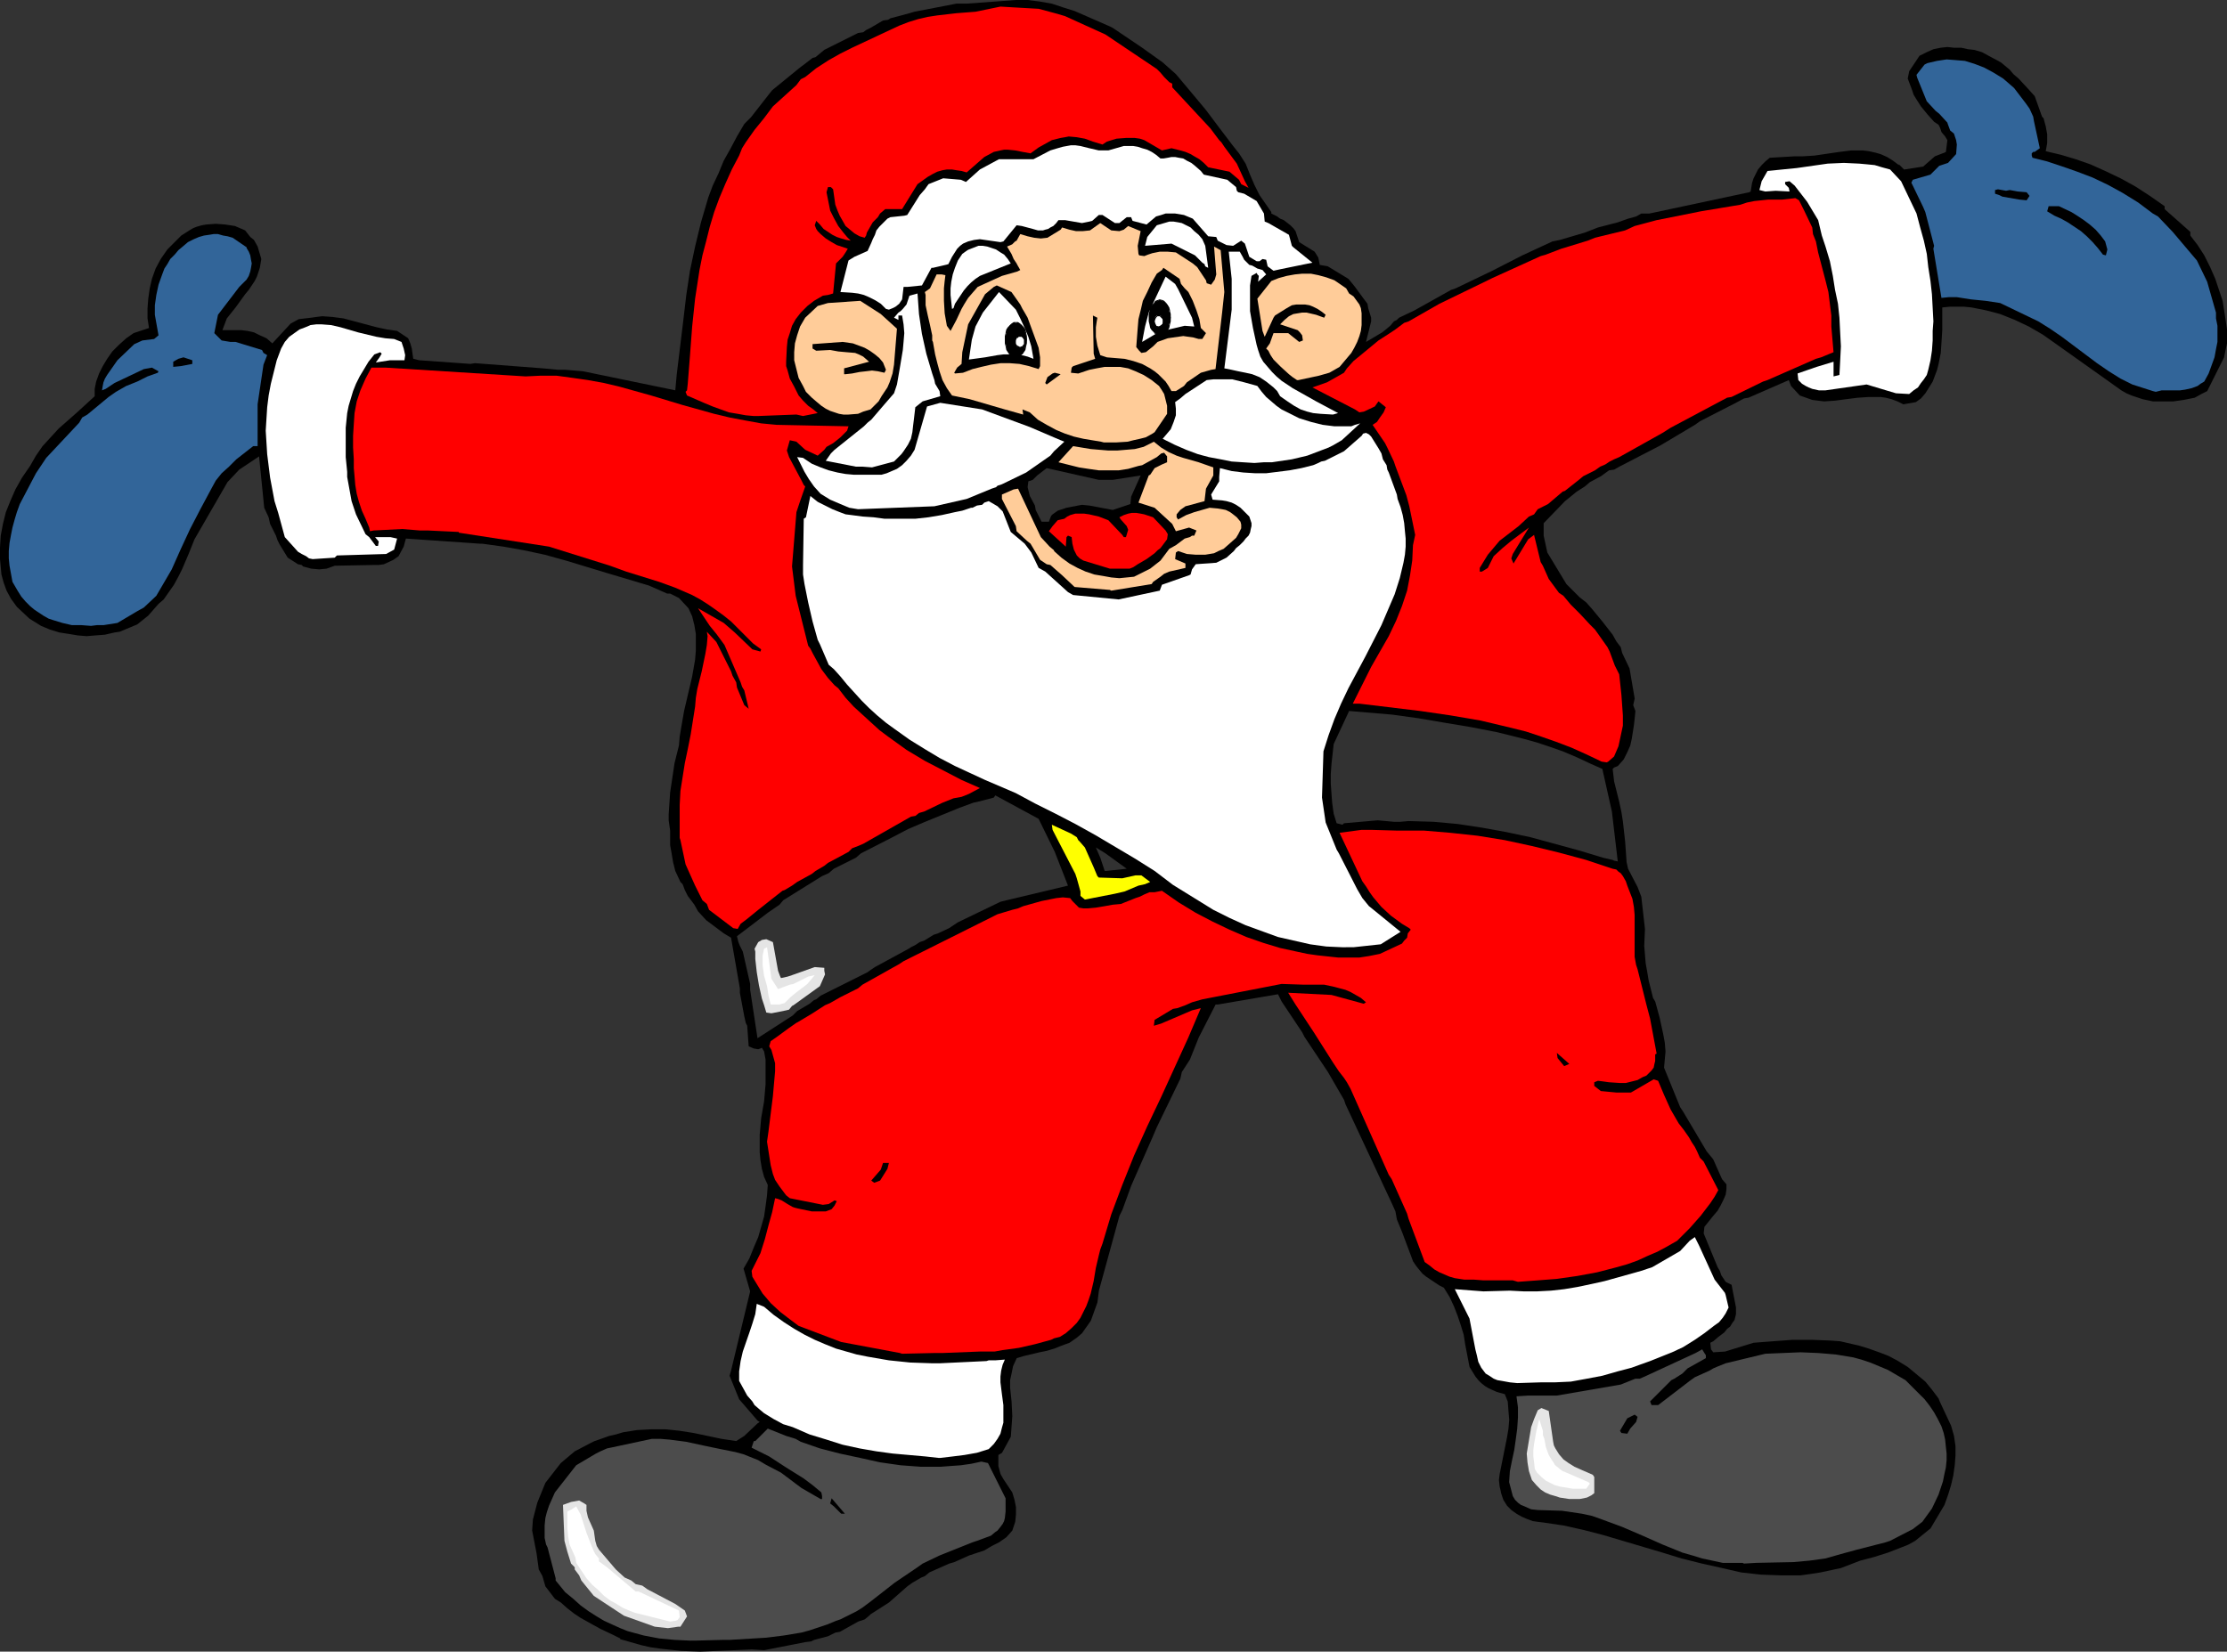 <?xml version="1.0" encoding="UTF-8" standalone="no"?>
<svg
   version="1.0"
   width="129.724mm"
   height="96.234mm"
   id="svg58"
   sodipodi:docname="Santa 21.wmf"
   xmlns:inkscape="http://www.inkscape.org/namespaces/inkscape"
   xmlns:sodipodi="http://sodipodi.sourceforge.net/DTD/sodipodi-0.dtd"
   xmlns="http://www.w3.org/2000/svg"
   xmlns:svg="http://www.w3.org/2000/svg">
  <rect width="100%" height="100%" fill="#333333" stroke="none"/>
  <sodipodi:namedview
     id="namedview58"
     pagecolor="#ffffff"
     bordercolor="#000000"
     borderopacity="0.25"
     inkscape:showpageshadow="2"
     inkscape:pageopacity="0.0"
     inkscape:pagecheckerboard="0"
     inkscape:deskcolor="#d1d1d1"
     inkscape:document-units="mm" />
  <defs
     id="defs1">
    <pattern
       id="WMFhbasepattern"
       patternUnits="userSpaceOnUse"
       width="6"
       height="6"
       x="0"
       y="0" />
  </defs>
  <path
     style="fill:#000000;fill-opacity:1;fill-rule:evenodd;stroke:none"
     d="m 154.166,363.72 -4.202,-0.162 -4.525,-0.485 -2.262,-0.323 -2.101,-0.485 -2.262,-0.646 -2.262,-0.646 v -0.162 l -1.616,-0.808 -2.747,-1.293 -2.909,-1.616 -1.454,-0.808 -1.454,-0.969 -1.454,-1.131 -1.454,-1.293 -1.293,-0.808 -2.101,-2.747 -0.646,-2.262 -0.808,-1.454 -0.485,-3.555 -0.97,-5.009 0.162,-2.424 0.97,-3.716 1.778,-4.363 3.394,-4.363 3.07,-2.585 3.394,-1.777 0.97,-0.485 0.97,-0.323 2.262,-0.808 1.454,-0.323 1.616,-0.485 3.07,-0.485 3.07,-0.162 h 3.232 l 3.07,0.323 3.07,0.485 6.141,1.293 3.232,0.485 1.778,-1.131 2.909,-2.747 0.485,-0.323 -0.485,-0.323 -4.04,-4.686 -2.101,-5.171 0.323,-1.131 4.202,-17.451 -1.454,-5.009 v 0 l 1.293,-2.262 0.97,-2.424 0.97,-2.262 0.646,-2.262 0.646,-2.262 0.323,-2.262 0.323,-2.424 0.162,-2.262 -0.808,-1.777 -0.485,-1.777 -0.323,-1.939 -0.162,-1.777 v -1.939 -1.777 l 0.323,-3.716 0.646,-3.716 0.323,-3.716 v -1.777 -1.939 -1.777 l -0.323,-1.777 -0.485,-0.808 -0.323,0.162 -0.485,0.162 -0.97,-0.162 -1.131,-0.485 -0.323,-4.524 -0.323,-0.646 -0.323,-1.454 -0.97,-5.171 v -0.969 l -1.939,-11.149 -1.616,-0.969 -3.878,-2.908 -1.778,-1.939 -0.808,-1.454 -1.454,-1.939 -0.646,-1.293 -0.485,-1.293 -0.485,-0.485 -1.131,-2.424 -0.485,-1.939 -0.323,-1.939 -0.323,-1.777 v -1.939 -1.293 l -0.323,-2.262 v -1.293 l 0.323,-4.847 0.97,-6.463 0.97,-3.878 0.162,-1.939 0.323,-1.939 0.646,-3.716 1.778,-7.594 0.646,-3.716 0.162,-1.939 v -1.939 -1.777 l -0.323,-1.939 -0.485,-1.939 -0.808,-1.777 -2.101,-2.262 -1.939,-0.969 h -0.646 l -4.04,-1.777 -9.211,-2.747 -9.05,-2.747 -4.686,-1.293 -4.525,-0.969 -4.525,-0.808 -4.686,-0.646 h -0.485 l -16.322,-1.131 -0.485,1.777 -1.131,2.101 -1.131,0.808 -2.101,0.969 -1.131,0.162 h -1.131 l -8.565,0.162 -1.778,0.646 -1.616,0.162 -1.778,-0.162 -1.778,-0.485 -0.323,-0.323 -0.808,-0.162 -2.262,-1.454 -1.778,-2.908 -0.485,-0.969 -0.323,-0.969 -1.293,-2.585 -0.323,-1.454 -0.97,-2.101 -0.485,-4.847 -0.646,-6.463 -4.363,2.908 -2.586,2.747 -7.272,12.603 -1.293,3.232 -1.454,3.393 -0.808,1.616 -0.97,1.777 -1.131,1.616 -1.131,1.616 -1.131,0.969 -2.262,2.585 -2.424,1.939 -3.878,1.616 -1.131,0.162 -2.101,0.485 -2.101,0.162 -1.939,0.162 -1.939,-0.162 -1.939,-0.323 -2.101,-0.323 -2.101,-0.646 -1.939,-0.808 -2.586,-1.616 -2.747,-2.585 -1.293,-1.777 -0.97,-1.777 -0.646,-1.777 -0.485,-1.777 L 0,123.125 v -2.585 l 0.162,-2.585 0.485,-2.585 0.646,-2.585 0.97,-2.424 1.131,-2.585 1.454,-2.585 1.778,-2.585 1.293,-2.262 1.454,-2.101 1.778,-1.939 1.778,-1.939 4.04,-3.555 1.939,-1.777 1.939,-1.777 v -1.616 l 0.323,-1.616 0.646,-1.777 0.808,-1.616 0.97,-1.616 1.131,-1.616 1.454,-1.454 1.616,-1.454 1.616,-1.131 3.394,-1.131 -0.323,-2.101 v -2.262 l 0.162,-2.101 0.323,-2.262 0.485,-2.101 0.808,-2.262 1.131,-2.101 1.454,-2.101 1.616,-1.616 1.454,-1.454 1.778,-1.131 0.808,-0.485 0.808,-0.323 1.131,-0.323 0.97,-0.162 2.101,-0.162 2.101,0.162 2.101,0.323 2.262,0.969 1.131,1.454 0.808,0.646 0.808,1.454 0.808,2.747 -0.323,1.939 -0.323,0.969 -0.323,0.969 -0.485,0.969 -0.646,0.969 -0.646,0.969 -0.808,0.969 -2.101,2.908 -1.939,2.424 -0.97,2.585 h 4.202 l 1.293,0.162 1.454,0.323 1.293,0.646 1.454,0.646 1.293,1.131 4.04,-4.363 1.778,-0.969 2.747,-0.323 1.131,-0.162 1.293,-0.162 2.262,0.162 2.424,0.323 2.424,0.646 2.424,0.646 2.424,0.646 2.262,0.485 2.262,0.323 2.424,1.616 0.485,1.131 0.323,1.131 0.162,1.131 0.162,1.131 1.293,0.323 11.312,0.808 0.97,-0.162 14.867,1.131 3.394,0.323 h 1.616 l 3.878,0.323 20.362,4.201 0.323,-3.555 1.454,-11.957 0.646,-5.494 0.808,-5.332 1.131,-5.332 1.293,-5.332 0.808,-2.747 0.808,-2.747 0.97,-2.585 1.293,-2.747 1.131,-2.747 1.454,-2.585 1.454,-2.747 1.616,-2.747 1.454,-1.454 4.04,-5.171 0.646,-0.808 6.141,-5.009 1.293,-0.969 1.454,-1.131 0.646,-0.162 1.939,-1.616 7.434,-3.716 1.131,-0.162 0.646,-0.485 0.97,-0.485 2.747,-1.616 1.131,-0.162 0.485,-0.323 3.07,-0.808 2.262,-0.646 9.211,-1.777 h 1.131 1.131 L 223.654,0 h 2.586 l 2.586,0.323 2.747,0.485 2.424,0.808 2.586,0.808 2.586,1.131 5.171,2.262 0.646,0.323 6.464,4.363 4.525,3.232 2.909,2.585 3.394,4.04 3.232,3.878 2.909,3.878 3.07,4.04 1.293,1.616 1.454,2.262 0.97,2.424 0.97,2.262 1.131,2.262 2.586,3.716 v 0.323 l 1.293,0.646 0.646,0.485 0.808,0.323 1.454,1.131 0.646,0.646 0.485,0.646 0.646,1.939 0.162,0.485 3.394,2.101 0.808,1.293 0.323,1.616 1.778,0.323 4.525,2.747 0.808,0.969 0.646,0.808 1.778,2.424 0.97,1.293 0.162,0.969 0.646,2.101 v 0.808 l -1.131,4.524 3.555,-2.101 0.808,-0.646 0.97,-0.808 0.808,-0.969 0.646,-0.323 0.485,-0.485 3.394,-1.616 8.08,-4.524 0.97,-0.323 8.08,-3.878 6.626,-3.393 6.626,-3.07 1.616,-0.323 5.494,-1.616 2.909,-1.131 4.363,-1.131 2.262,-0.808 1.778,-0.485 1.131,-0.646 h 1.778 l 21.978,-4.686 0.323,-0.162 0.323,-1.939 0.323,-0.969 0.485,-0.969 0.485,-0.969 0.808,-0.969 0.808,-0.808 0.97,-0.808 5.494,-0.323 h 1.778 l 2.586,-0.162 5.494,-0.808 2.586,-0.323 h 2.586 l 1.293,0.162 1.454,0.323 1.131,0.323 1.454,0.646 1.293,0.808 1.293,0.969 v -0.162 l 1.131,1.131 4.202,-0.646 2.586,-2.262 2.101,-0.808 0.323,-0.162 0.323,-2.585 -0.485,-0.808 -0.808,-0.969 -0.323,-0.969 -0.323,-0.646 -0.97,-0.646 -1.454,-1.616 -1.454,-1.777 -1.131,-1.777 -0.485,-0.808 -0.323,-0.969 -0.97,-2.585 0.323,-1.616 2.262,-3.393 1.616,-0.808 1.454,-0.646 1.616,-0.323 1.454,-0.162 1.454,0.162 h 1.616 l 1.454,0.323 1.454,0.162 1.616,0.485 2.101,1.131 2.101,1.131 1.939,1.616 0.808,0.969 1.131,0.969 2.101,2.262 1.454,1.616 1.616,4.524 0.323,0.323 0.485,1.777 0.323,1.777 v 1.939 l -0.323,1.777 3.394,0.808 3.232,0.969 3.232,1.131 3.232,1.454 3.394,1.616 3.232,1.777 3.232,2.101 3.232,2.262 v 0.646 l 5.656,5.009 v 0.808 l 1.616,2.101 1.454,2.262 1.293,2.585 1.131,2.585 1.616,4.847 0.485,3.07 0.485,3.232 v 1.454 1.616 l -0.323,1.454 -0.323,1.616 -3.717,7.433 -0.323,0.162 -0.97,0.485 -1.454,0.808 -2.424,0.485 -2.262,0.323 h -2.262 -2.262 l -2.262,-0.485 -2.424,-0.808 -1.131,-0.485 -1.131,-0.646 -1.131,-0.808 -1.131,-0.808 -12.282,-8.725 -2.747,-1.939 -3.07,-1.777 -3.07,-1.454 -3.232,-1.293 -3.07,-0.808 -3.232,-0.646 -1.616,-0.162 h -1.616 -1.616 l -1.616,0.162 v 5.009 l -0.162,2.585 -0.162,2.424 -0.485,2.424 -0.323,1.293 -0.485,1.293 -0.485,1.293 -0.808,1.293 -0.808,1.293 -0.97,1.131 -1.131,0.808 -2.747,0.485 -1.293,-0.646 -1.293,-0.485 -1.293,-0.323 -1.131,-0.162 h -2.586 l -2.424,0.162 -2.586,0.323 -2.424,0.323 -2.424,0.162 -1.293,-0.162 -1.293,-0.162 -2.747,-0.969 -1.939,-2.101 -0.485,-1.293 -8.888,3.878 -0.97,0.162 -2.424,1.293 -0.97,0.485 -6.302,3.232 -1.131,0.808 -7.595,4.524 -9.05,4.686 -1.131,0.646 -1.131,0.162 -1.778,1.293 -2.424,1.293 -1.131,0.969 -1.778,1.131 -2.586,2.101 -4.686,4.847 v 2.747 l 0.808,3.716 4.202,6.948 0.646,0.646 2.262,2.262 1.454,1.131 1.293,1.454 2.262,2.747 2.262,2.908 0.808,1.454 0.97,1.293 0.323,1.293 1.616,3.393 1.131,6.625 -0.323,1.454 0.485,1.293 -0.162,1.616 -0.162,1.454 -0.485,3.07 -0.323,1.454 -0.646,1.454 -0.808,1.616 -1.293,1.454 -0.808,0.323 -0.323,0.323 0.323,2.747 1.131,4.524 0.485,2.262 0.323,2.101 0.485,4.363 0.323,4.524 0.323,1.454 2.101,4.04 0.808,2.101 0.808,7.11 -0.162,3.716 0.323,3.878 0.323,1.777 0.323,1.939 0.485,1.939 0.485,1.939 0.485,0.808 0.97,3.555 0.808,3.716 0.323,1.777 0.162,1.939 -0.162,1.777 -0.162,1.777 3.555,8.725 0.646,0.969 5.171,8.725 1.454,1.777 1.939,4.363 0.97,1.131 v 1.131 l -0.162,1.131 -0.485,1.131 -0.646,1.293 -0.646,1.131 -0.97,1.131 -1.939,2.424 -0.162,1.454 3.07,7.433 0.485,0.808 0.323,0.969 0.97,1.454 1.293,0.646 0.97,5.009 v 0.808 0.646 l -0.162,0.646 -0.162,0.646 -0.485,0.646 -0.485,0.808 -0.646,0.485 -0.646,0.808 -1.293,0.969 -1.131,0.969 -0.646,0.323 0.162,1.454 0.485,0.646 2.586,-0.162 6.302,-1.939 4.202,-0.323 4.363,-0.323 h 4.202 l 4.202,0.162 2.101,0.162 2.101,0.485 2.101,0.485 2.101,0.646 2.262,0.808 2.101,0.808 2.101,1.131 2.101,1.293 1.939,1.616 1.939,1.616 1.454,1.777 1.454,1.939 0.323,0.808 2.424,5.171 0.646,2.262 0.323,2.262 v 2.101 l -0.162,2.101 -0.323,2.262 -0.485,2.101 -0.646,2.101 -0.808,2.262 -3.07,5.171 -3.394,2.747 -1.454,0.808 -1.616,0.646 -2.909,1.131 -3.07,0.969 -3.07,0.808 -2.101,0.808 -2.101,0.808 -2.262,0.485 -2.262,0.485 -2.101,0.323 -2.262,0.323 h -2.101 -2.101 l -4.525,-0.162 -4.363,-0.485 -4.202,-0.969 -4.363,-0.969 -4.525,-1.131 -4.202,-1.293 -8.726,-2.585 -4.363,-1.293 -4.363,-1.131 -4.363,-0.969 -4.363,-0.646 -1.293,-0.162 -1.131,-0.162 -1.293,-0.485 -1.131,-0.485 -1.131,-0.646 -1.131,-0.808 -0.97,-0.969 -0.808,-1.293 -0.485,-1.454 -0.162,-0.808 -0.162,-0.646 -0.162,-1.454 0.162,-1.293 0.808,-4.04 0.808,-4.04 0.323,-1.939 0.162,-1.939 -0.162,-1.939 -0.162,-2.101 -0.646,-1.616 -1.778,-0.485 -1.778,-0.808 -0.808,-0.485 -0.808,-0.646 -0.646,-0.646 -0.646,-0.808 -1.293,-2.101 -0.162,-0.808 -0.808,-4.201 -0.323,-2.101 -0.646,-2.101 -0.646,-1.939 -0.808,-2.101 -0.97,-2.101 -1.293,-2.101 -0.97,-0.485 -0.97,-0.646 -1.939,-1.293 -0.808,-0.646 -0.808,-0.969 -0.646,-0.808 -0.646,-0.969 -2.424,-6.463 -1.131,-2.747 -0.323,-1.777 -0.646,-1.454 -10.342,-22.137 -0.323,-0.969 -3.555,-6.14 -5.171,-7.756 -0.485,-0.969 -0.646,-0.969 -3.878,-5.817 -0.485,-0.969 -0.323,-0.646 -13.251,2.262 h -0.485 l -3.717,7.271 -1.939,4.847 -1.778,2.747 -0.323,1.454 -5.171,10.664 -0.97,2.262 -4.686,10.664 -1.939,5.332 -0.646,1.293 -4.525,16.481 -0.323,2.585 -1.454,4.04 -1.939,2.747 -1.131,0.969 -1.616,1.131 -1.778,0.646 -1.616,0.646 -1.616,0.485 -1.616,0.323 -3.394,0.808 -1.616,0.485 -0.808,1.777 -0.323,1.616 -0.323,1.454 v 1.616 l 0.323,3.07 0.162,3.232 -0.323,4.524 -1.939,3.555 -0.808,0.485 v 2.424 l 0.485,1.777 0.646,1.131 1.939,2.908 0.485,1.616 0.323,1.616 v 1.616 l -0.162,1.616 -0.646,1.939 -1.293,1.454 -1.616,1.131 -1.616,0.808 -1.616,0.969 -3.394,1.131 -3.232,1.454 -1.131,0.323 -4.363,1.939 -0.97,0.808 -0.808,0.323 -1.939,1.131 -1.131,0.808 -4.04,3.555 -4.04,2.585 -0.323,0.323 -0.97,0.808 -1.454,0.485 -4.04,2.262 -0.97,0.162 -1.616,0.808 -3.07,0.808 -0.646,0.323 -1.293,0.162 -9.05,1.777 -2.747,-0.162 z"
     id="path1" />
  <path
     style="fill:#4c4c4c;fill-opacity:1;fill-rule:evenodd;stroke:none"
     d="m 152.065,361.296 -3.555,-0.162 -3.394,-0.323 -3.394,-0.646 -3.555,-0.969 -1.616,-0.646 -1.778,-0.808 -1.778,-0.808 -1.616,-0.969 -1.778,-1.131 -1.778,-1.293 -1.616,-1.454 -1.778,-1.454 -2.101,-2.585 v -0.485 l -1.778,-6.786 -0.323,-0.646 -0.323,-1.454 v -1.454 -1.293 l 0.162,-1.616 0.323,-1.293 0.485,-1.454 0.646,-1.454 0.646,-1.454 4.686,-5.979 4.363,-2.585 0.97,-0.485 1.454,-0.646 0.808,-0.162 9.05,-1.939 h 1.939 l 1.939,0.162 3.717,0.485 3.717,0.808 3.878,0.808 1.616,0.323 1.616,0.323 1.778,0.485 1.616,0.646 1.616,0.646 1.616,0.969 3.394,1.777 3.232,2.424 1.293,0.969 4.202,2.424 h 0.323 v -0.646 l -0.162,-0.808 -1.939,-1.616 -1.939,-1.454 -3.878,-2.424 -3.717,-2.424 -3.878,-1.939 0.485,-1.454 h 0.323 l 0.646,-0.646 2.101,-2.101 4.04,1.616 2.101,0.646 1.131,0.646 4.202,1.454 4.363,1.131 4.525,0.969 4.363,0.969 4.525,0.646 4.363,0.323 h 4.525 l 2.101,-0.162 2.262,-0.162 2.262,-0.323 2.262,-0.485 1.454,0.323 0.323,0.646 3.555,7.11 v 1.777 1.131 l -0.162,1.454 -0.162,0.646 -0.323,0.646 -0.485,0.646 -0.646,0.808 -0.485,0.323 -0.97,0.808 -3.07,1.131 -0.97,0.323 -7.272,2.908 -3.717,1.777 -1.131,0.808 -5.01,3.393 -5.171,4.04 -1.939,1.454 -1.293,0.808 -3.555,1.777 -0.97,0.323 -1.939,0.808 -1.939,0.646 -1.939,0.646 -1.778,0.485 -3.878,0.646 -3.878,0.485 -8.08,0.485 h -1.454 l -6.302,0.162 z"
     id="path2" />
  <path
     style="fill:#e5e5e5;fill-opacity:1;fill-rule:evenodd;stroke:none"
     d="m 147.056,358.549 -2.909,-0.323 -6.787,-2.424 -6.626,-4.363 -2.747,-3.393 -0.485,-1.131 -0.97,-1.293 v -0.485 l -0.808,-0.808 -0.808,-2.585 -0.646,-2.424 -0.323,-7.917 1.778,-0.646 1.778,-0.323 1.131,0.646 0.485,0.323 v 1.293 l 0.323,1.454 1.293,2.908 0.323,2.262 0.323,1.131 0.485,0.808 3.717,4.363 1.939,1.777 1.454,0.646 0.97,0.808 1.454,0.323 1.131,0.808 6.141,3.232 2.101,1.454 0.485,1.293 -1.454,2.262 h -0.485 z"
     id="path3" />
  <path
     style="fill:#ffffff;fill-opacity:1;fill-rule:evenodd;stroke:none"
     d="m 147.541,357.095 -7.757,-1.939 -1.293,-0.485 -1.454,-0.646 -1.293,-0.808 -1.454,-0.808 -1.293,-0.969 -1.293,-1.293 -1.293,-1.131 -1.293,-1.454 -2.262,-3.393 -0.162,-1.131 -1.293,-2.908 -0.323,-1.777 -0.162,-1.777 v -1.777 -1.939 l 0.97,-0.485 0.97,-0.646 0.97,1.777 1.293,4.04 1.131,2.908 0.485,1.131 0.323,0.646 0.808,0.969 v 0.646 l 1.778,1.293 3.07,2.585 3.232,2.747 h 0.646 l 8.888,4.201 0.162,1.454 -0.485,0.646 -0.485,0.162 z"
     id="path4" />
  <path
     style="fill:#4c4c4c;fill-opacity:1;fill-rule:evenodd;stroke:none"
     d="m 383.638,344.168 h -2.262 -2.101 l -2.262,-0.485 -2.262,-0.485 -2.101,-0.646 -2.262,-0.646 -4.363,-1.777 -4.363,-1.939 -4.525,-1.939 -4.363,-1.616 -2.262,-0.808 -2.262,-0.485 -4.363,-0.646 -5.333,-0.162 -1.454,-0.162 -1.454,-0.646 -0.808,-0.323 -0.646,-0.485 -0.646,-0.646 -0.485,-0.808 -0.808,-3.07 0.162,-2.424 0.485,-2.424 0.485,-2.262 0.323,-2.262 0.323,-2.424 0.162,-2.424 v -2.262 l -0.323,-2.424 2.586,-0.162 h 2.747 2.586 0.97 l 14.059,-2.424 3.232,-1.293 h 0.97 l 1.454,-0.646 10.827,-5.009 1.454,-0.808 0.485,0.808 0.323,0.485 v 0.646 l -4.04,2.262 -1.131,1.131 -1.778,1.131 -0.646,0.323 -4.686,4.686 0.323,0.808 h 1.454 l 6.949,-5.332 1.131,-0.808 3.232,-1.454 0.808,-0.485 1.131,-0.485 1.616,-0.646 4.686,-1.131 4.04,-0.969 3.878,-0.162 3.878,-0.162 3.878,0.162 3.878,0.323 1.939,0.323 1.939,0.323 1.778,0.485 1.939,0.646 1.939,0.808 1.939,0.808 1.939,1.131 1.939,1.131 4.202,4.201 1.131,1.454 0.97,1.454 0.808,1.454 0.808,1.616 0.485,1.454 0.323,1.454 0.162,1.616 0.162,1.454 v 1.454 l -0.162,1.616 -0.323,1.454 -0.323,1.616 -0.485,1.454 -0.485,1.454 -1.454,3.07 -2.101,2.908 -2.101,1.616 -5.01,2.585 -0.97,0.323 -6.302,1.616 -3.555,0.969 -3.394,0.969 -3.555,0.485 -3.555,0.323 -8.08,0.162 -2.747,0.162 z"
     id="path5" />
  <path
     style="fill:#000000;fill-opacity:1;fill-rule:evenodd;stroke:none"
     d="m 185.193,333.342 -1.616,-1.616 -0.808,-0.646 0.323,-1.131 2.909,3.393 z"
     id="path6" />
  <path
     style="fill:#e5e5e5;fill-opacity:1;fill-rule:evenodd;stroke:none"
     d="m 345.5,330.111 -2.101,-0.323 -0.97,-0.323 -1.131,-0.323 -1.131,-0.485 -0.97,-0.646 -0.97,-0.969 -0.97,-1.131 -0.646,-1.939 -0.323,-1.939 -0.162,-1.939 0.323,-1.939 0.323,-1.939 0.323,-1.939 0.646,-1.777 0.808,-1.939 0.808,-0.485 1.616,0.646 0.97,6.786 0.162,0.808 0.323,0.646 0.808,1.293 0.97,1.131 1.131,0.808 1.293,0.808 1.454,0.646 2.586,1.131 0.323,0.485 v 3.555 l -0.646,0.485 -0.97,0.485 -1.616,0.323 h -1.616 z"
     id="path7" />
  <path
     style="fill:#ffffff;fill-opacity:1;fill-rule:evenodd;stroke:none"
     d="m 346.308,327.849 -0.97,-0.162 -0.97,-0.162 -0.97,-0.162 -1.131,-0.323 -0.97,-0.485 -0.97,-0.485 -0.97,-0.808 -0.97,-0.969 -0.485,-0.808 -0.162,-1.454 -0.162,-1.293 v -1.454 l 0.162,-1.293 0.485,-2.747 0.646,-2.747 0.808,2.585 v 0.969 l 0.323,0.808 0.323,1.777 0.646,1.777 0.485,0.808 0.646,0.969 0.162,0.323 0.323,0.323 0.808,0.646 0.646,0.485 0.808,0.323 4.848,2.101 0.323,0.323 -0.808,1.131 z"
     id="path8" />
  <path
     style="fill:#ffffff;fill-opacity:1;fill-rule:evenodd;stroke:none"
     d="m 206.686,321.062 -2.909,-0.323 -7.272,-0.646 -3.555,-0.485 -3.717,-0.646 -3.717,-0.808 -3.555,-1.131 -3.717,-1.131 -3.717,-1.616 -2.101,-0.646 -2.101,-1.131 -2.101,-1.293 -0.97,-0.808 -1.131,-0.969 -0.485,-0.808 -1.131,-1.293 -1.778,-3.232 v -2.101 l 0.323,-2.262 0.485,-2.101 1.454,-4.201 0.646,-1.939 0.646,-2.101 0.323,-2.262 1.616,0.646 2.101,1.777 2.262,1.616 2.262,1.454 2.262,1.293 2.262,1.131 2.262,0.969 2.424,0.969 2.262,0.646 2.262,0.646 2.424,0.485 4.686,0.808 4.686,0.485 4.686,0.162 h 1.939 l 10.181,-0.485 0.485,-0.162 h 1.454 l 2.101,-0.162 -0.485,1.131 -0.323,1.293 -0.162,1.293 v 1.293 l 0.323,2.585 0.323,2.424 v 2.585 1.293 l -0.323,1.131 -0.323,1.293 -0.646,1.131 -0.808,1.131 -1.131,1.131 -2.586,0.808 -2.747,0.485 -2.586,0.323 -2.747,0.323 z"
     id="path9" />
  <path
     style="fill:#000000;fill-opacity:1;fill-rule:evenodd;stroke:none"
     d="m 356.974,315.568 -0.323,-0.485 1.616,-2.747 1.616,-0.808 0.646,0.485 -0.323,1.131 -1.293,1.454 -0.646,1.131 z"
     id="path10" />
  <path
     style="fill:#ffffff;fill-opacity:1;fill-rule:evenodd;stroke:none"
     d="m 334.027,304.581 -1.616,-0.162 -1.778,-0.323 -0.97,-0.162 -0.808,-0.323 -0.97,-0.646 -0.808,-0.485 -0.485,-0.646 -0.485,-0.646 -0.646,-1.293 -0.323,-1.454 -0.323,-1.293 -1.293,-6.786 -3.232,-6.463 4.202,0.323 2.101,0.162 5.818,-0.162 3.07,0.162 h 2.909 l 3.07,-0.162 2.909,-0.323 2.909,-0.485 3.07,-0.646 2.909,-0.646 2.909,-0.808 5.171,-1.454 1.454,-0.485 0.97,-0.323 6.141,-3.555 2.101,-2.262 1.131,-0.808 0.97,1.939 3.394,7.433 2.262,2.908 0.162,0.485 0.646,2.747 -0.646,1.293 -0.646,0.969 -0.808,0.969 -1.131,0.808 -2.101,1.616 -2.101,1.454 -2.586,1.616 -2.424,1.131 -2.424,0.969 -2.424,0.969 -2.262,0.808 -1.778,0.646 -3.07,0.808 -3.394,0.969 -3.394,0.646 -3.555,0.646 -3.555,0.162 h -1.616 -1.454 z"
     id="path11" />
  <path
     style="fill:#ff0000;fill-opacity:1;fill-rule:evenodd;stroke:none"
     d="m 198.121,297.956 -12.928,-2.424 -9.373,-3.555 -1.939,-1.454 -2.101,-1.616 -2.101,-1.939 -0.808,-0.969 -0.97,-1.131 -1.778,-2.908 -0.485,-0.808 -0.162,-1.293 1.939,-3.878 0.97,-3.07 0.808,-3.07 0.808,-2.908 0.646,-3.07 0.646,0.162 0.808,0.323 1.293,0.808 1.131,0.646 0.485,0.162 0.646,0.162 3.07,0.646 h 1.293 1.778 l 1.293,-0.485 0.646,-0.808 0.485,-0.969 -0.485,-0.162 -1.293,0.808 -1.293,0.162 -7.272,-1.454 -0.808,-0.646 -0.485,-0.646 -0.97,-1.293 -0.97,-1.454 -0.485,-1.293 -0.485,-1.939 -0.808,-5.171 0.323,-2.262 0.97,-7.756 0.485,-5.494 v -1.777 l -0.808,-2.908 -0.485,-0.808 0.323,-1.131 1.616,-1.131 2.424,-1.777 1.616,-1.131 0.323,-0.162 3.232,-1.939 2.747,-1.777 1.131,-0.485 2.262,-1.293 3.878,-1.939 0.97,-0.808 6.626,-3.716 1.454,-0.808 0.97,-0.646 7.434,-3.716 0.97,-0.485 12.282,-6.14 3.232,-0.969 1.293,-0.323 1.131,-0.485 4.04,-1.131 3.232,-0.646 1.454,-0.162 1.616,0.162 0.485,0.646 1.454,1.454 0.97,0.162 h 0.97 l 1.778,-0.162 1.939,-0.323 1.778,-0.323 1.778,-0.162 3.232,-1.293 0.97,-0.323 0.97,-0.485 1.131,-0.485 h 1.131 l 0.808,-0.162 0.808,-0.162 3.717,2.585 3.717,2.262 3.717,1.939 3.717,1.777 3.717,1.616 3.717,1.293 3.717,1.131 3.717,0.808 2.262,0.485 2.262,0.323 4.525,0.485 h 2.424 2.262 l 2.101,-0.323 2.424,-0.485 4.848,-2.262 0.485,-0.646 0.646,-0.646 0.162,-0.969 0.646,-0.808 -0.323,-0.323 -1.616,-0.969 -2.424,-1.777 -2.101,-1.939 -1.778,-2.101 -0.808,-1.131 -0.808,-1.293 -0.808,-1.131 -5.01,-10.664 4.848,-0.646 h 1.293 0.808 l 5.656,0.162 h 5.979 l 5.818,0.485 5.979,0.646 5.979,0.969 5.979,1.293 5.979,1.454 5.979,1.616 5.818,1.939 0.808,0.162 0.485,0.485 0.485,0.323 0.485,0.646 0.646,1.131 0.323,0.969 1.131,2.908 0.323,1.777 0.162,1.777 v 7.433 1.777 l 0.323,1.777 0.323,0.969 1.939,7.756 0.808,3.07 1.454,7.756 -0.323,0.162 v 0.808 0.646 l -0.162,0.646 -0.162,0.808 -0.485,0.646 -0.646,0.646 -0.485,0.485 -0.808,0.323 -1.131,0.646 -1.293,0.323 -1.293,0.323 h -1.293 l -2.424,-0.162 -1.131,-0.162 -1.293,-0.162 -0.808,0.323 v 0.808 l 1.454,1.131 3.394,0.323 h 3.232 l 5.01,-2.908 0.97,0.323 1.293,3.07 1.454,3.232 1.778,3.07 1.131,1.454 1.131,1.616 0.646,1.131 0.646,0.969 0.485,0.969 0.646,1.454 0.808,0.808 3.07,5.979 0.162,0.323 -0.808,1.454 -0.97,1.454 -2.101,2.747 -2.424,2.747 -2.747,2.747 -2.262,1.293 -2.101,1.131 -2.262,0.969 -2.101,0.969 -2.262,0.808 -2.262,0.646 -4.363,1.131 -4.363,0.808 -4.525,0.646 -4.202,0.323 -4.363,0.323 -1.131,-0.323 h -1.939 -2.262 -2.262 l -2.101,-0.162 h -2.101 l -2.101,-0.323 -1.131,-0.323 -1.131,-0.485 -1.131,-0.485 -1.131,-0.646 -0.97,-0.808 -1.131,-0.808 -3.555,-9.533 -0.323,-1.131 -3.394,-7.594 -0.646,-0.969 -8.403,-18.905 -0.808,-1.454 -0.646,-0.969 -1.131,-1.454 -1.293,-1.939 -4.202,-6.625 -4.04,-6.14 -1.616,-2.585 9.534,0.485 7.11,1.939 0.485,-0.323 -1.131,-0.969 -1.131,-0.646 -1.131,-0.646 -1.131,-0.485 -2.424,-0.646 -2.262,-0.485 h -2.262 -2.262 l -4.848,-0.162 -17.453,3.393 -2.262,0.646 -1.454,0.646 -1.778,0.646 -0.97,0.162 -4.04,2.424 -0.162,1.293 1.616,-0.485 6.787,-2.908 1.939,-0.485 -2.747,6.463 -5.979,13.088 -3.07,6.463 -2.909,6.463 -2.586,6.463 -2.424,6.463 -0.97,3.232 -0.97,3.232 -0.485,1.293 -0.323,1.293 -0.646,2.747 -0.485,2.908 -0.646,2.747 -0.485,1.454 -0.485,1.293 -0.646,1.293 -0.646,1.293 -0.808,1.131 -1.131,1.131 -1.293,1.131 -1.293,0.808 -1.293,0.323 -0.646,0.323 -3.555,0.969 -3.555,0.808 -3.555,0.485 -1.778,0.323 h -1.778 -1.454 l -8.242,0.323 h -1.778 l -7.11,0.162 z"
     id="path12" />
  <path
     style="fill:#000000;fill-opacity:1;fill-rule:evenodd;stroke:none"
     d="m 192.465,260.469 -0.646,-0.485 2.101,-2.424 0.485,-1.454 h 1.293 l -0.323,1.293 -1.616,2.585 z"
     id="path13" />
  <path
     style="fill:#000000;fill-opacity:1;fill-rule:evenodd;stroke:none"
     d="m 344.369,234.778 -1.454,-1.777 -0.162,-1.131 2.747,2.424 z"
     id="path14" />
  <path
     style="fill:#323232;fill-opacity:1;fill-rule:evenodd;stroke:none"
     d="m 166.771,228.638 -1.616,-10.664 v -1.293 l -1.616,-7.11 -0.646,-1.293 -0.323,-0.808 -0.323,-1.293 4.04,-3.07 2.747,-2.101 2.586,-1.777 0.808,-0.969 8.565,-5.332 1.454,-0.646 1.131,-0.969 4.848,-2.424 1.131,-0.969 6.949,-3.555 3.394,-1.777 3.394,-1.454 7.918,-3.232 3.07,-1.131 1.454,-0.323 3.07,-0.808 0.323,-0.485 9.534,5.171 3.555,7.271 2.909,7.433 -13.574,3.232 -1.293,0.323 -9.373,4.524 -0.97,0.646 -0.97,0.646 -2.424,1.131 -0.97,0.323 -2.101,1.293 -0.97,0.323 -0.97,0.646 -0.97,0.485 -0.485,0.323 -7.434,4.04 -0.97,0.646 -0.646,0.485 -0.97,0.485 -9.373,4.686 -0.97,0.808 -0.485,0.162 -0.97,0.808 -2.747,1.616 -0.97,0.969 z"
     id="path15" />
  <path
     style="fill:#e5e5e5;fill-opacity:1;fill-rule:evenodd;stroke:none"
     d="m 169.841,223.144 -1.131,-0.162 -0.485,-1.616 -0.485,-1.454 -0.646,-2.908 -0.485,-2.908 -0.323,-2.908 v -1.616 l -0.162,-0.646 0.808,-1.454 0.808,-0.485 0.97,-0.162 1.454,0.646 1.131,6.302 0.485,1.293 0.162,0.323 1.454,-0.323 0.97,-0.323 5.01,-1.777 2.101,0.162 v 0.646 l 0.162,0.808 -1.131,2.585 -5.818,4.201 -0.323,0.162 -0.646,0.808 -0.646,0.162 z"
     id="path16" />
  <path
     style="fill:#ffffff;fill-opacity:1;fill-rule:evenodd;stroke:none"
     d="m 169.68,221.205 -0.485,-1.939 -0.323,-2.101 -0.323,-1.131 -0.323,-1.131 -0.323,-2.262 v -1.131 -1.131 l 0.323,-1.454 0.646,-0.323 0.97,6.948 1.454,2.262 2.586,-0.969 0.808,-0.162 3.232,-1.616 1.454,-0.323 -1.616,1.939 -2.747,2.101 -0.97,0.808 -1.293,1.293 -1.131,0.323 z"
     id="path17" />
  <path
     style="fill:#ffffff;fill-opacity:1;fill-rule:evenodd;stroke:none"
     d="m 295.566,208.602 -3.555,-0.162 -3.555,-0.485 -3.555,-0.808 -3.555,-0.808 -3.555,-1.293 -3.555,-1.293 -3.555,-1.616 -3.555,-1.777 -8.888,-5.494 -4.04,-3.07 -4.363,-2.747 -4.363,-2.585 -4.363,-2.585 -4.363,-2.424 -4.363,-2.262 -4.525,-2.262 -4.202,-2.262 -3.394,-1.454 -3.394,-1.454 -6.626,-3.07 -3.394,-1.777 -3.232,-1.939 -3.394,-2.101 -3.394,-2.424 -1.778,-1.293 -1.939,-1.616 -1.778,-1.616 -1.616,-1.616 -3.232,-3.555 -1.454,-1.777 -1.454,-1.616 -1.131,-0.969 -1.939,-4.524 -0.485,-0.969 -1.131,-4.04 -0.97,-4.201 -0.808,-4.04 -0.323,-2.101 v -2.101 l 0.162,-10.18 0.485,-0.323 0.97,-4.686 0.808,0.646 0.808,0.646 1.616,0.808 1.616,0.808 1.616,0.646 1.293,0.485 1.293,0.162 2.424,0.323 2.424,0.162 2.424,0.323 h 1.454 2.424 2.909 l 2.909,-0.323 2.909,-0.485 2.909,-0.646 1.616,-0.323 1.939,-0.646 h 0.323 l 0.97,-0.485 1.131,-0.162 0.485,-0.485 0.97,-0.323 1.939,1.131 1.131,1.131 1.778,4.524 3.07,2.585 1.454,1.939 1.616,3.393 1.454,0.808 5.01,4.524 1.131,0.646 10.019,0.969 9.05,-1.939 0.485,-1.293 5.979,-2.101 0.323,-0.162 0.323,-1.131 0.808,-1.131 4.525,-0.323 2.262,-1.131 1.616,-1.454 0.485,-0.646 0.808,-0.646 0.808,-0.808 0.485,-0.646 0.646,-0.646 0.323,-0.646 0.162,-0.808 0.162,-0.646 v -0.646 l -0.485,-1.454 -0.97,-0.969 -0.97,-0.969 -0.97,-0.646 -0.97,-0.485 -1.131,-0.323 -0.97,-0.162 -2.101,-0.162 -0.323,-1.131 1.778,-2.908 v -0.969 l 0.162,-1.939 2.586,0.646 2.586,0.323 2.586,0.162 h 2.424 l 2.586,-0.323 2.586,-0.323 2.586,-0.485 2.586,-0.646 1.131,-0.485 0.646,-0.323 0.808,-0.162 4.202,-2.101 3.878,-3.393 0.323,-0.485 0.646,-0.162 0.646,0.323 0.485,0.485 0.808,1.293 0.808,1.293 0.646,1.131 0.323,1.293 0.808,1.293 0.162,0.969 0.323,0.646 1.778,4.847 0.162,0.969 0.646,1.777 0.485,1.777 0.323,1.777 0.162,1.777 0.162,1.616 v 1.777 l -0.162,1.777 -0.323,1.777 -0.808,3.393 -1.131,3.555 -1.454,3.393 -1.454,3.393 -3.555,6.948 -3.717,6.948 -1.616,3.393 -1.454,3.393 -1.293,3.555 -1.131,3.555 -0.323,10.18 0.808,5.494 2.424,5.979 0.485,0.808 4.04,7.917 1.131,1.939 1.454,1.777 0.808,0.646 6.141,5.009 -4.363,2.747 -5.979,0.646 h -1.293 z"
     id="path18" />
  <path
     style="fill:#ff0000;fill-opacity:1;fill-rule:evenodd;stroke:none"
     d="m 161.438,204.4 -5.333,-4.04 -0.485,-1.293 -0.97,-0.808 -1.616,-3.232 -2.101,-4.686 -1.131,-5.332 -0.162,-0.485 v -1.454 -2.747 -3.07 l 0.162,-3.07 0.485,-3.07 0.485,-3.07 0.646,-3.07 0.646,-3.232 0.485,-3.07 0.485,-3.07 0.162,-1.939 0.323,-1.939 0.97,-3.878 0.808,-3.878 0.323,-1.939 0.162,-1.939 -0.162,-0.969 2.101,2.262 3.232,6.463 0.323,0.969 0.808,1.454 0.162,1.131 1.616,3.878 0.97,0.808 -0.97,-4.04 -0.485,-0.808 -0.323,-0.969 -3.555,-8.241 -1.778,-2.424 -1.454,-1.777 -2.586,-3.878 5.656,3.232 2.424,2.101 3.878,3.716 1.778,0.485 0.162,-0.485 -1.778,-1.293 -1.616,-1.616 -1.616,-1.616 -1.616,-1.616 -1.616,-1.293 -1.778,-1.293 -1.616,-1.131 -1.778,-1.131 -1.778,-0.969 -3.717,-1.616 -3.555,-1.293 -7.272,-2.262 -3.555,-1.293 -13.413,-4.201 -19.877,-3.07 v -0.162 l -6.787,-0.323 h -1.778 l -3.878,-0.323 -6.302,0.323 -0.808,0.162 -0.162,-0.808 -0.808,-1.939 -0.808,-1.777 -0.646,-1.939 -0.485,-1.777 -0.323,-1.939 -0.162,-1.939 -0.162,-1.777 v -1.939 l -0.162,-2.585 v -2.585 l 0.162,-2.585 0.162,-2.424 0.485,-2.585 0.808,-2.424 1.131,-2.585 1.293,-2.424 h 3.07 l 30.866,1.939 3.394,-0.162 h 3.394 l 3.555,0.485 3.394,0.485 3.555,0.646 3.394,0.808 6.949,1.939 6.949,2.101 6.949,1.939 3.394,0.808 3.394,0.646 3.555,0.646 3.394,0.323 15.837,0.323 -0.323,0.969 -1.454,1.454 -1.616,1.293 -1.454,0.808 -0.485,0.646 -1.454,1.293 -2.747,-1.293 -1.939,-1.777 -1.454,-0.323 -0.646,2.262 0.485,1.454 2.747,5.171 0.485,0.969 0.323,0.323 -1.131,3.232 -0.808,2.424 -0.97,11.957 0.808,6.463 2.747,10.988 0.485,0.646 0.485,0.969 1.939,3.555 1.454,1.939 1.454,1.616 0.808,0.646 1.616,2.101 1.778,1.939 1.939,1.777 3.717,3.393 1.939,1.454 4.04,2.908 4.04,2.424 4.04,2.101 4.04,2.101 4.04,1.777 -2.424,1.293 -1.616,0.646 -1.778,0.323 -2.424,0.969 -4.04,1.939 -1.131,0.323 -0.808,0.646 -0.97,0.162 -10.504,5.979 -1.131,0.485 -1.293,0.485 -0.808,0.808 -4.525,2.424 -0.808,0.646 -1.939,1.131 -0.808,0.646 -3.232,1.777 -1.131,0.808 -1.616,0.969 -0.485,0.162 -2.262,1.777 -3.07,2.424 -2.586,2.101 -1.293,0.969 -0.646,1.131 z"
     id="path19" />
  <path
     style="fill:#ffff00;fill-opacity:1;fill-rule:evenodd;stroke:none"
     d="m 238.845,198.099 -0.97,-0.808 v -0.969 l -0.808,-2.908 -0.323,-0.969 -5.01,-9.695 -0.162,-1.131 4.202,1.939 1.293,0.808 0.323,0.646 0.323,0.323 1.131,1.293 1.939,4.363 0.808,1.939 0.323,0.323 5.171,0.162 2.909,-0.646 h 1.293 l 1.939,1.454 -1.131,0.485 -1.454,0.323 -3.07,1.293 -2.101,0.485 z"
     id="path20" />
  <path
     style="fill:#323232;fill-opacity:1;fill-rule:evenodd;stroke:none"
     d="m 243.531,191.797 h -0.323 l -0.646,-1.939 -0.323,-0.969 -0.97,-2.262 2.101,1.293 4.686,3.393 z"
     id="path21" />
  <path
     style="fill:#323232;fill-opacity:1;fill-rule:evenodd;stroke:none"
     d="m 355.358,189.535 -0.323,-0.162 -2.101,-0.485 -5.333,-1.616 -5.333,-1.454 -5.333,-1.454 -5.333,-1.131 -5.333,-0.969 -5.333,-0.808 -5.333,-0.485 -5.494,-0.162 -1.778,0.162 h -1.454 l -3.555,-0.323 -7.434,0.646 -0.323,0.323 -1.293,-0.323 -0.646,-2.101 -0.323,-2.262 -0.162,-2.101 -0.162,-2.262 v -2.101 l 0.162,-2.262 0.485,-4.363 3.394,-7.271 9.534,0.808 5.818,0.808 5.656,0.969 5.818,0.969 5.818,1.131 5.818,1.454 2.909,0.808 2.909,0.969 2.747,0.969 3.07,1.293 2.747,1.293 2.909,1.293 2.101,9.372 1.293,10.988 z"
     id="path22" />
  <path
     style="fill:#ff0000;fill-opacity:1;fill-rule:evenodd;stroke:none"
     d="m 352.611,167.721 -3.394,-1.616 -3.232,-1.454 -3.394,-1.293 -3.232,-1.131 -3.394,-1.131 -3.232,-0.808 -6.787,-1.616 -6.626,-1.131 -6.626,-0.969 -13.413,-1.616 h -1.454 l 4.04,-8.079 1.939,-3.393 1.939,-3.393 1.616,-3.393 1.293,-3.232 1.131,-3.393 0.646,-3.393 0.485,-3.232 0.162,-3.393 0.485,-2.262 -1.293,-6.302 -0.646,-2.424 -2.424,-6.463 -0.323,-0.969 -1.454,-3.07 -0.485,-0.969 -2.747,-4.04 0.97,-0.646 0.646,-0.969 0.808,-1.131 0.485,-1.131 -1.616,-1.293 -0.808,1.131 -2.424,1.131 -0.97,0.162 -0.97,-0.646 -9.373,-4.847 3.232,-1.131 3.717,-2.101 0.646,-0.969 1.454,-1.616 1.778,-1.454 3.717,-3.07 2.262,-1.454 1.454,-0.969 1.939,-1.454 0.97,-0.323 6.787,-3.878 10.989,-5.332 0.646,-0.323 10.666,-4.847 1.131,-0.323 3.394,-1.293 5.818,-1.777 1.616,-0.646 1.293,-0.323 5.333,-1.293 2.101,-0.969 4.848,-1.293 4.848,-0.969 4.848,-0.969 4.848,-0.808 3.878,-0.646 1.454,-0.485 1.616,-0.323 3.07,-0.323 h 3.07 l 2.909,-0.323 0.808,0.485 0.646,1.293 0.485,0.969 1.778,3.716 0.162,1.454 0.646,1.616 0.485,2.424 1.616,6.14 0.646,2.585 0.323,2.585 0.323,2.585 v 1.293 1.131 l 0.485,5.655 -2.747,1.131 -1.131,0.323 -10.666,4.686 -0.97,0.323 -6.949,3.393 -0.97,0.162 -12.443,6.625 -1.778,1.131 -9.534,5.332 -1.131,0.485 -0.97,0.485 -0.97,0.646 -1.131,0.485 -1.131,0.808 -2.586,1.293 -0.97,0.808 -3.07,2.424 -0.485,0.162 -3.232,2.747 -2.262,1.131 -0.808,1.131 -1.131,0.485 -2.262,2.101 -4.202,3.232 -2.586,3.07 -1.778,2.908 v 0.808 h 0.485 l 1.293,-0.808 1.293,-2.585 1.939,-1.777 1.939,-1.616 1.939,-1.454 1.939,-1.454 -3.555,5.817 -0.323,0.969 0.485,1.131 3.232,-5.332 1.293,-0.969 1.454,5.979 0.485,0.808 1.293,2.908 2.262,3.07 0.97,0.646 0.808,0.969 0.808,0.969 2.101,2.101 2.101,2.262 1.131,1.131 0.808,1.131 1.939,2.747 0.485,0.969 1.131,3.07 0.97,1.939 0.485,4.524 0.162,2.262 0.162,2.262 v 2.262 l -0.485,2.262 -0.485,2.262 -0.485,1.131 -0.485,1.131 -1.293,1.131 -0.323,0.162 z"
     id="path23" />
  <path
     style="fill:#326599;fill-opacity:1;fill-rule:evenodd;stroke:none"
     d="m 20.038,137.829 -2.101,-0.162 h -2.101 l -2.101,-0.485 -2.101,-0.646 -0.97,-0.323 -1.131,-0.646 -0.97,-0.646 -0.97,-0.646 -0.97,-0.808 -0.97,-0.969 -0.97,-1.131 -0.808,-1.293 -1.131,-1.939 -0.323,-1.777 -0.323,-1.777 -0.162,-1.616 v -1.616 l 0.162,-1.777 0.323,-1.777 0.323,-1.616 0.485,-1.777 0.485,-1.616 0.646,-1.777 1.778,-3.393 1.778,-3.393 2.262,-3.393 7.272,-7.756 0.646,-1.131 1.131,-0.646 4.686,-3.878 1.616,-1.131 2.262,-1.293 2.424,-0.969 2.262,-1.131 2.262,-0.808 0.162,-0.323 -1.454,-0.808 -1.778,0.323 -6.464,3.07 -0.97,0.646 -0.97,0.646 -0.808,0.323 0.162,-0.969 0.162,-0.808 0.323,-0.808 0.485,-0.808 1.131,-1.616 1.131,-1.616 3.717,-3.555 1.778,-0.808 2.586,-0.323 0.97,-0.808 -0.808,-4.524 V 67.218 l 0.323,-2.262 0.485,-2.262 0.808,-2.262 0.485,-1.293 0.646,-0.969 0.646,-1.131 0.97,-0.969 0.808,-0.969 0.97,-0.808 1.131,-0.969 1.293,-0.646 1.131,-0.485 1.131,-0.323 1.131,-0.162 0.97,-0.162 h 0.97 l 1.131,0.323 0.97,0.162 1.131,0.323 3.07,2.101 v 0.162 l 0.485,0.808 0.323,0.808 0.162,0.969 0.162,0.808 -0.162,0.969 -0.162,0.808 -0.323,0.969 -0.485,0.808 -1.616,1.616 -4.686,6.14 -0.808,4.04 1.616,1.616 1.939,0.323 h 1.131 l 5.818,1.777 0.323,0.646 0.808,0.485 -0.808,2.101 -1.293,8.725 v 9.21 h -0.97 l -3.717,2.908 -1.616,1.616 -1.616,1.454 -1.293,1.616 -0.97,1.777 -2.424,4.524 -2.262,4.363 -2.101,4.524 -1.939,4.363 -3.394,5.817 -2.747,2.585 -1.454,0.808 -4.363,2.585 -3.07,0.485 h -1.454 z"
     id="path24" />
  <path
     style="fill:#ffcc99;fill-opacity:1;fill-rule:evenodd;stroke:none"
     d="m 244.339,129.911 -7.757,-0.646 -2.747,-2.585 -2.586,-2.262 -0.808,-0.162 -1.454,-0.969 -2.101,-3.555 -0.808,-0.646 -2.262,-2.101 -0.162,-1.131 -3.07,-5.979 v -0.969 l 2.586,-1.131 0.97,-0.162 5.01,10.664 1.939,2.101 0.97,0.808 v 0.162 l 1.616,1.454 1.778,1.293 1.778,0.969 1.778,0.808 1.939,0.646 1.939,0.323 1.778,0.323 1.778,0.162 3.232,-0.323 3.555,-1.777 2.262,-1.777 1.939,-2.585 1.454,-0.808 1.939,-1.454 1.131,-0.323 0.485,-0.323 h 0.485 l 0.485,-1.131 -1.616,-0.646 -2.909,0.808 -0.808,-1.616 -3.878,-3.555 -3.555,-1.131 2.262,-5.979 0.323,-0.162 0.97,-1.454 0.646,-0.323 0.97,-0.485 1.131,-0.485 v -0.646 -0.646 l -0.646,-0.808 -0.646,0.162 -0.97,0.808 -3.232,1.777 -0.808,0.162 -2.262,0.646 -2.101,0.323 h -2.262 -2.101 l -2.262,-0.323 -2.101,-0.323 -4.525,-1.131 3.232,-3.555 3.878,0.646 1.939,0.162 1.939,0.162 h 1.939 l 1.939,-0.162 1.939,-0.162 1.939,-0.485 2.262,-1.131 1.616,1.293 1.616,0.969 1.778,0.808 1.454,0.485 3.394,0.969 3.232,1.131 v 1.777 l -1.616,2.908 -0.323,2.747 -4.202,1.131 -1.131,0.808 -0.808,0.969 v 0.646 l 0.323,0.485 1.778,-0.969 1.778,-0.646 3.394,-0.969 1.778,0.162 0.97,0.162 0.808,0.162 0.97,0.485 0.646,0.485 0.808,0.646 0.808,0.969 0.162,0.646 v 0.808 l -0.323,0.646 -0.323,0.646 -0.485,0.808 -1.454,1.293 -1.293,1.131 -1.131,0.485 -0.97,0.485 -0.97,0.162 -0.97,0.162 h -2.101 l -1.939,-0.162 -1.939,-0.646 -0.485,0.323 -0.162,1.454 2.262,0.969 v 0.969 l -3.555,0.808 -1.131,0.485 -0.808,0.646 -1.616,1.131 -0.323,0.485 -8.888,1.454 z"
     id="path25" />
  <path
     style="fill:#ff0000;fill-opacity:1;fill-rule:evenodd;stroke:none"
     d="m 244.339,125.226 -5.818,-1.777 -0.808,-0.485 -0.646,-0.646 -0.323,-0.646 -0.323,-0.646 -0.323,-1.293 -0.162,-1.454 -0.808,-0.323 -0.323,0.323 -0.162,2.101 -3.717,-3.393 0.808,-1.131 1.131,-1.293 1.454,-0.323 0.646,-0.485 0.646,-0.323 1.131,-0.323 h 0.97 0.97 l 1.131,0.162 2.101,0.485 2.101,0.808 3.07,3.232 0.323,0.485 h 0.485 l 0.485,-1.616 -0.323,-0.808 -1.293,-1.454 -0.323,-0.485 0.97,-0.485 0.97,-0.323 0.808,-0.162 h 0.97 l 0.97,0.162 0.808,0.162 1.939,0.646 2.747,2.908 0.485,0.808 -0.162,1.131 -1.454,1.939 -0.646,0.485 -0.646,0.646 -1.778,1.293 -1.939,1.131 -0.97,0.646 -0.808,0.323 z"
     id="path26" />
  <path
     style="fill:#ffffff;fill-opacity:1;fill-rule:evenodd;stroke:none"
     d="m 68.842,123.125 -0.808,-0.162 -0.646,-0.485 -0.97,-0.485 -0.808,-0.485 -1.454,-1.616 -1.454,-1.616 -1.454,-5.332 -0.808,-2.585 -0.485,-2.585 -0.485,-2.585 -0.323,-2.585 -0.323,-2.585 -0.162,-2.585 -0.162,-2.585 0.162,-2.585 0.162,-2.585 0.323,-2.585 0.485,-2.585 0.646,-2.585 0.646,-2.585 0.97,-2.585 0.808,-1.454 0.97,-1.131 1.131,-0.808 1.131,-0.808 1.293,-0.485 1.131,-0.485 1.293,-0.162 h 1.131 l 2.101,0.162 2.101,0.485 3.878,1.131 4.04,0.969 1.939,0.323 1.939,0.162 1.616,0.646 0.485,1.454 0.323,1.454 -0.162,1.131 h -3.232 l -3.07,0.485 0.808,-1.131 0.485,-0.808 -0.323,-0.323 -1.293,0.485 -1.293,1.616 -0.97,1.616 -0.97,1.616 -0.808,1.616 -0.646,1.616 -0.485,1.616 -0.485,1.616 -0.323,1.616 -0.323,3.232 v 3.232 3.232 l 0.323,3.232 v 1.131 l 0.97,5.332 0.97,2.908 2.101,4.363 0.808,0.646 1.454,1.939 h 0.485 l 0.162,-0.969 -0.808,-0.969 h 3.394 l 1.454,0.323 -0.646,2.424 -1.778,0.969 -10.827,0.323 -0.485,0.485 z"
     id="path27" />
  <path
     style="fill:#323232;fill-opacity:1;fill-rule:evenodd;stroke:none"
     d="m 229.31,114.884 -1.293,-2.585 -0.162,-0.969 -1.131,-2.101 -0.485,-1.939 0.162,-1.293 0.97,-0.323 0.97,-0.969 2.101,-1.616 11.474,2.585 h 1.616 1.454 l 6.141,-0.969 -2.101,4.686 -0.162,1.616 -3.878,1.293 -5.171,-0.969 -1.616,-0.162 -3.394,0.646 -1.939,0.646 -1.131,0.808 -0.323,0.323 -0.485,1.293 z"
     id="path28" />
  <path
     style="fill:#ffffff;fill-opacity:1;fill-rule:evenodd;stroke:none"
     d="m 188.91,112.137 -0.97,-0.162 -0.97,-0.162 -1.939,-0.808 -2.262,-0.969 -2.101,-1.293 -1.454,-1.616 -1.131,-1.616 -0.97,-1.616 -1.616,-3.232 1.293,0.162 1.939,1.293 1.939,0.808 1.778,0.646 1.939,0.485 1.778,0.323 1.778,0.162 h 3.555 1.454 1.131 l 1.131,-0.323 1.131,-0.485 1.131,-0.485 1.131,-0.808 0.97,-0.969 0.97,-1.131 0.808,-1.293 2.747,-9.533 2.909,-0.808 9.211,1.454 10.504,3.878 5.656,2.424 1.939,0.808 -2.262,2.101 -0.808,0.969 -5.333,3.716 -5.333,2.585 -0.97,0.323 -0.323,0.323 -0.97,0.323 -5.494,2.262 -7.11,1.616 z"
     id="path29" />
  <path
     style="fill:#ffffff;fill-opacity:1;fill-rule:evenodd;stroke:none"
     d="m 188.425,102.766 -6.626,-1.293 1.131,-1.616 0.808,-0.808 6.464,-5.171 0.808,-0.808 0.808,-0.646 2.909,-3.393 2.101,-2.424 0.646,-1.939 0.646,-3.716 0.646,-3.878 0.162,-1.777 0.162,-1.939 -0.162,-1.939 -0.323,-1.939 h -0.808 v 0.969 l -0.97,-0.485 0.97,-1.131 0.485,-0.323 0.485,-0.485 0.808,-0.969 0.323,-0.969 0.323,-0.969 1.778,-0.485 0.323,4.524 0.646,4.363 0.97,4.363 1.293,4.363 0.485,1.454 0.162,0.808 0.97,1.616 0.162,1.131 -3.878,1.131 -1.616,1.293 -0.323,2.747 -0.162,1.293 -0.162,1.454 -0.323,1.454 -0.646,1.293 -0.97,1.454 -0.485,0.646 -0.646,0.646 -0.97,0.969 -4.848,1.293 -2.101,-0.162 z"
     id="path30" />
  <path
     style="fill:#ffffff;fill-opacity:1;fill-rule:evenodd;stroke:none"
     d="m 276.174,101.958 -2.586,-0.162 -2.424,-0.162 -2.424,-0.485 -2.586,-0.485 -2.424,-0.646 -2.586,-0.969 -2.586,-1.131 -2.586,-1.293 1.778,-2.101 0.646,-1.616 0.485,-1.454 v -1.454 l -0.162,-1.454 1.131,-0.808 1.131,-0.969 4.686,-3.07 1.454,-0.162 h 1.454 1.293 1.454 l 1.293,0.323 1.293,0.323 2.909,0.808 0.97,1.293 0.97,1.131 1.131,0.969 1.131,0.969 1.131,0.808 1.293,0.646 2.586,1.293 2.586,0.808 2.586,0.646 2.586,0.323 h 2.586 1.131 l 0.808,-0.323 1.131,-0.323 -4.04,3.716 -1.939,1.131 -0.97,0.485 -4.686,1.777 -3.394,0.808 -4.363,0.646 h -1.778 z"
     id="path31" />
  <path
     style="fill:#ffcc99;fill-opacity:1;fill-rule:evenodd;stroke:none"
     d="m 242.4,97.272 -3.878,-0.646 -2.101,-0.485 -1.939,-0.646 -1.939,-0.808 -2.101,-1.131 -1.939,-1.131 -1.778,-1.616 -1.616,-0.646 0.162,1.131 -4.04,-1.131 -3.878,-1.131 -3.878,-1.131 -3.878,-0.808 -1.131,-1.616 -0.97,-1.777 -0.646,-1.939 -0.485,-1.777 -0.485,-1.939 -0.485,-2.747 -0.162,-0.323 v -1.131 l -0.485,-2.262 -0.485,-2.101 -0.485,-2.262 v -1.131 -1.131 l -0.162,-0.646 1.131,-0.808 1.454,-3.07 h 1.131 l 0.808,0.162 -0.162,1.293 -0.162,1.616 v 2.747 l 0.162,2.747 0.485,2.747 0.808,1.131 1.293,-2.424 1.131,-2.424 0.646,-1.131 0.808,-1.293 0.97,-1.131 1.131,-1.293 5.333,-2.424 3.394,-0.969 0.646,-0.323 -0.646,-1.131 -0.162,-0.323 -0.646,-0.969 -0.485,-1.131 -0.485,-0.808 -0.485,-0.808 1.131,-0.485 0.646,-0.646 0.323,-0.162 0.808,-1.454 1.616,0.485 1.454,0.323 1.454,0.162 1.454,-0.162 2.909,-1.777 0.323,-0.485 1.616,0.485 1.454,0.323 h 1.454 l 1.616,-0.162 2.262,-1.616 2.424,1.616 1.778,0.162 0.97,-0.323 0.97,-0.808 2.747,1.131 -0.646,3.232 0.162,1.777 0.162,0.323 1.131,0.162 0.808,-0.323 0.97,-0.323 0.808,-0.162 0.808,-0.162 h 1.778 l 1.778,0.162 3.717,2.424 0.97,0.808 0.646,0.969 1.293,1.939 0.162,0.646 0.97,0.323 0.808,-1.131 0.323,-1.131 -0.485,-6.14 1.454,0.808 0.808,9.21 -0.485,4.524 -1.454,12.442 -0.97,0.162 -2.262,0.646 -3.07,2.101 -0.646,0.808 -1.778,1.131 h -0.97 l -0.646,-1.131 -0.646,-0.969 -0.808,-0.808 -0.808,-0.808 -0.808,-0.646 -0.97,-0.646 -1.778,-0.969 -1.939,-0.646 -1.939,-0.485 -1.939,-0.162 -1.939,-0.162 -1.454,-0.485 -0.646,-2.101 -0.323,-1.939 v -1.131 -0.969 l 0.162,-1.131 0.162,-0.969 -0.97,-0.485 0.162,8.402 0.323,1.131 -4.848,1.616 -0.323,0.323 -0.162,1.131 1.616,0.162 2.424,-0.808 1.616,-0.323 1.778,-0.323 h 1.616 1.778 l 1.778,0.323 1.616,0.646 1.778,0.808 1.778,1.131 0.808,0.646 0.808,0.646 0.646,0.969 0.485,0.808 0.646,2.585 v 1.777 l -2.747,4.04 -0.485,0.323 -1.454,0.808 -1.293,0.323 -1.454,0.323 -1.293,0.323 -2.586,0.162 h -2.586 z"
     id="path32" />
  <path
     style="fill:#ff0000;fill-opacity:1;fill-rule:evenodd;stroke:none"
     d="m 165.963,91.617 -1.778,-0.162 -1.778,-0.323 -1.939,-0.323 -1.778,-0.646 -1.778,-0.646 -1.939,-0.808 -3.717,-1.616 -0.323,-0.808 0.323,-0.323 0.162,-1.454 0.485,-6.14 0.485,-6.463 0.646,-6.14 0.97,-6.302 0.646,-3.232 0.808,-3.07 0.808,-3.232 0.97,-3.232 1.131,-3.07 1.293,-3.07 1.454,-3.232 1.616,-3.07 0.646,-1.616 0.808,-1.293 1.939,-2.747 2.101,-2.585 1.939,-2.585 5.171,-4.686 0.97,-1.293 0.97,-0.485 2.424,-1.939 2.747,-1.777 2.586,-1.454 2.586,-1.293 5.171,-2.424 5.171,-2.424 2.101,-0.808 2.101,-0.646 2.101,-0.485 2.101,-0.323 4.202,-0.485 4.202,-0.323 5.494,-1.131 2.747,0.162 5.656,0.323 4.202,1.131 1.616,0.485 8.888,4.04 11.312,7.594 0.808,0.808 0.808,0.969 1.131,1.131 0.646,0.323 v 0.808 l 8.403,9.049 1.939,2.585 0.485,0.485 0.646,0.969 2.747,3.716 1.778,3.878 0.808,1.454 -1.616,-0.808 -0.485,-0.969 -2.101,-1.777 -4.686,-0.969 -0.97,-0.969 -0.97,-0.808 -1.131,-0.646 -0.808,-0.485 -1.131,-0.485 -1.131,-0.323 -1.939,-0.485 -2.101,0.485 -3.878,-2.262 -0.97,-0.323 -1.131,-0.162 h -1.939 l -2.101,0.162 -2.101,0.646 -0.485,0.323 -0.485,0.323 -2.101,-0.646 -1.778,-0.646 -1.778,-0.323 -1.778,-0.162 -0.808,0.162 -0.97,0.162 -1.939,0.485 -2.909,1.616 -1.778,1.293 -1.778,-0.323 -0.808,-0.162 -0.808,-0.162 -1.616,-0.162 h -0.808 l -0.808,0.162 -1.454,0.323 -2.101,1.131 -3.878,3.393 -1.131,-0.323 -1.131,-0.162 -0.97,-0.162 h -1.131 l -0.97,0.162 -1.131,0.323 -0.97,0.485 -1.131,0.646 -2.262,1.616 -3.394,5.494 h -3.717 l -1.131,0.969 -0.485,0.808 -0.646,0.646 -0.485,0.485 -0.646,1.131 -0.646,1.131 -0.162,0.646 -0.323,0.485 -1.131,-0.323 -1.131,-0.646 -0.97,-0.808 -0.97,-0.808 -0.646,-1.131 -0.646,-1.131 -0.485,-1.131 -0.485,-1.293 -0.485,-3.393 -0.485,-0.485 h -0.646 l -0.323,1.131 0.808,4.04 0.808,1.616 0.97,1.777 1.131,1.454 0.808,0.969 0.808,0.808 -0.97,-0.162 -1.131,-0.323 -0.97,-0.323 -0.97,-0.485 -0.97,-0.646 -0.97,-0.646 -0.808,-0.969 -0.808,-0.808 -0.323,0.969 0.323,0.808 0.323,0.485 0.646,0.646 1.131,0.969 1.293,0.808 1.131,0.646 2.424,0.808 -0.485,0.808 -0.646,0.969 -1.454,1.454 -0.646,6.625 -1.131,0.323 -1.131,0.162 -1.939,1.131 -1.454,1.131 -1.454,1.454 -1.131,1.454 -0.808,1.454 -0.485,1.616 -0.485,1.454 -0.162,1.616 -0.162,3.232 v 0.969 l 0.323,0.969 0.485,1.777 0.97,1.777 0.97,1.939 0.97,1.131 1.131,1.131 1.131,0.808 0.97,0.808 -3.232,0.646 -1.454,-0.323 -8.403,0.323 z"
     id="path33" />
  <path
     style="fill:#ffcc99;fill-opacity:1;fill-rule:evenodd;stroke:none"
     d="m 186.809,91.293 h -1.131 l -0.97,-0.162 -0.97,-0.323 -0.97,-0.323 -0.97,-0.485 -0.97,-0.646 -0.97,-0.808 -1.131,-0.969 -1.293,-1.293 -0.646,-1.293 -0.97,-1.777 -0.485,-1.939 -0.485,-1.939 v -1.777 l 0.162,-1.939 0.485,-1.777 0.646,-1.939 1.131,-1.939 2.747,-2.585 2.262,-0.646 7.11,-0.485 4.525,2.908 3.555,3.232 -0.646,7.917 -0.323,1.939 -0.646,1.939 -0.485,1.131 -0.646,0.969 -0.646,0.969 -0.646,1.131 -1.778,1.777 -1.616,0.485 -1.131,0.485 z"
     id="path34" />
  <path
     style="fill:#ffffff;fill-opacity:1;fill-rule:evenodd;stroke:none"
     d="m 293.465,91.293 -2.747,-0.162 -1.616,-0.162 -1.293,-0.323 -1.454,-0.485 -1.454,-0.808 -1.454,-0.969 -1.616,-1.131 -0.646,-1.131 -0.808,-0.808 -0.808,-0.646 -0.808,-0.646 -1.454,-0.969 -1.616,-0.646 -1.454,-0.323 -1.616,-0.323 -1.454,-0.323 -1.616,-0.323 1.616,-12.927 V 67.218 66.248 62.37 61.401 l -0.646,-5.979 h 2.424 l 0.646,1.131 0.323,0.646 0.646,0.646 0.485,0.485 0.646,0.162 1.131,0.646 1.131,0.323 0.808,0.969 -1.778,1.616 0.162,-1.293 -0.323,-0.323 -0.162,-0.323 -1.131,0.646 -0.323,2.101 v 1.777 1.939 1.939 l 0.646,3.716 0.808,3.716 0.323,1.131 0.485,1.454 0.646,1.131 0.97,1.131 0.97,1.131 0.97,0.969 1.131,0.969 2.424,1.616 2.586,1.454 2.586,1.454 2.424,1.293 2.424,1.293 z"
     id="path35" />
  <path
     style="fill:#ffffff;fill-opacity:1;fill-rule:evenodd;stroke:none"
     d="m 417.412,86.608 -6.464,-1.939 -9.05,1.293 h -1.454 l -1.454,-0.323 -0.808,-0.323 -0.646,-0.323 -0.808,-0.485 -0.808,-0.808 -0.162,-1.454 4.202,-1.454 3.717,-1.131 v 3.232 l 1.293,-0.323 0.162,-3.07 0.162,-3.232 -0.162,-3.07 -0.162,-3.232 -0.323,-3.07 -0.646,-3.07 -0.485,-3.07 -0.646,-3.232 -0.97,-3.232 -0.808,-2.424 -0.808,-3.393 -2.424,-4.04 -2.747,-3.555 -1.131,-0.969 -0.97,0.162 v 0.485 l 0.808,0.808 0.162,0.808 -3.07,-0.162 -2.262,0.162 -1.293,-0.323 0.485,-1.939 1.293,-2.262 3.232,-0.323 3.232,-0.323 3.394,-0.485 3.394,-0.485 3.555,-0.162 3.394,0.162 1.778,0.162 1.616,0.162 1.616,0.485 1.778,0.485 2.424,2.585 3.394,7.11 0.808,3.07 0.808,2.908 0.646,2.908 0.323,2.908 0.485,3.07 0.323,2.908 0.323,5.979 -0.162,2.101 v 2.101 l -0.162,2.262 -0.323,2.101 -0.485,2.101 -0.323,1.131 -0.646,0.969 -0.646,0.808 -0.646,0.969 -0.97,0.646 -0.97,0.808 z"
     id="path36" />
  <path
     style="fill:#326599;fill-opacity:1;fill-rule:evenodd;stroke:none"
     d="m 473.972,86.123 -4.525,-1.454 -2.586,-1.293 -2.586,-1.616 -2.586,-1.777 -2.586,-1.939 -5.171,-3.878 -2.586,-1.777 -2.586,-1.616 -8.403,-4.04 -3.232,-0.485 -1.616,-0.162 -1.616,-0.162 -3.07,-0.485 h -1.778 l -1.616,0.162 -1.778,-10.826 0.162,-0.646 -1.939,-7.433 -0.485,-1.131 -2.262,-4.686 -0.323,-0.646 0.323,-0.646 3.878,-1.131 1.939,-1.939 1.939,-0.646 1.778,-1.939 0.162,-2.101 -0.162,-0.969 -0.485,-1.454 -0.808,-0.646 -0.485,-1.293 -0.162,-0.485 -1.778,-1.939 -0.808,-0.646 -1.939,-2.101 -2.101,-5.171 -0.162,-0.646 1.778,-2.262 0.646,-0.323 2.101,-0.485 2.101,-0.323 2.101,0.162 1.939,0.162 2.101,0.646 2.101,0.808 2.101,1.131 2.101,1.293 2.424,2.101 2.586,3.393 0.808,1.131 0.808,1.777 0.162,0.969 1.293,5.979 -1.131,0.808 h -0.323 l -0.323,0.323 v 0.485 l 0.162,0.485 3.232,0.808 3.394,1.131 3.232,1.131 3.394,1.293 3.394,1.616 3.232,1.777 3.394,2.101 3.232,2.424 1.131,0.646 3.232,3.393 5.333,6.302 2.262,4.686 1.939,6.786 v 1.293 l 0.323,1.616 v 1.777 1.777 l -0.323,1.616 -0.323,1.777 -0.646,1.777 -0.646,1.777 -0.97,1.777 -0.808,0.485 -0.646,0.485 -1.293,0.485 -1.454,0.323 -1.131,0.162 h -2.747 -1.293 l -1.293,0.323 z"
     id="path37" />
  <path
     style="fill:#000000;fill-opacity:1;fill-rule:evenodd;stroke:none"
     d="m 230.441,84.669 -0.323,-0.323 0.485,-1.293 1.131,-0.808 0.485,-0.162 1.293,0.323 z"
     id="path38" />
  <path
     style="fill:#ffcc99;fill-opacity:1;fill-rule:evenodd;stroke:none"
     d="m 285.547,83.699 -0.97,-0.646 -0.808,-0.646 -1.778,-1.616 -1.616,-1.616 -0.646,-0.969 -0.485,-0.969 -0.485,-0.485 0.808,-1.131 0.808,-2.262 h 3.232 l 2.424,1.939 0.808,-0.323 -0.162,-1.131 -0.485,-0.646 -0.485,-0.485 -3.878,-1.293 0.97,-0.969 0.97,-0.808 0.97,-0.485 0.97,-0.162 0.97,-0.162 h 0.97 l 2.101,0.485 1.778,0.646 0.323,-0.646 -0.808,-0.646 -0.97,-0.646 -0.97,-0.485 -0.808,-0.323 -0.97,-0.162 h -0.97 -0.97 l -0.97,0.162 -1.131,0.646 -2.586,1.616 -0.323,0.485 -1.939,4.201 -0.485,-1.293 -1.131,-7.11 3.07,-3.878 1.616,-0.646 1.778,-0.485 1.778,-0.323 1.616,-0.162 h 1.939 l 1.616,0.323 1.778,0.485 1.778,0.646 2.586,1.777 0.646,1.131 0.97,0.646 1.293,1.777 0.323,0.808 0.162,1.131 v 1.293 1.293 l -0.162,1.293 -0.323,1.131 -0.485,1.293 -0.646,1.293 -0.646,1.131 -2.586,3.07 -1.131,0.646 -1.131,0.646 -1.131,0.323 -1.131,0.323 -2.262,0.485 -2.262,0.485 z"
     id="path39" />
  <path
     style="fill:#000000;fill-opacity:1;fill-rule:evenodd;stroke:none"
     d="m 186.163,82.406 h -0.323 v -1.293 l 5.494,-1.454 -1.293,-1.131 -0.97,-0.485 -0.808,-0.323 -1.939,-0.162 -1.778,-0.162 -1.778,-0.323 -3.07,0.162 -0.808,-0.485 v -0.969 l 6.626,-0.485 1.131,0.162 1.131,0.162 1.293,0.485 1.293,0.485 1.131,0.646 1.131,0.808 0.97,0.808 0.808,0.969 0.646,1.616 -0.323,0.646 -1.454,-0.323 -1.293,-0.162 -1.293,0.162 -1.454,0.162 -1.616,0.323 z"
     id="path40" />
  <path
     style="fill:#000000;fill-opacity:1;fill-rule:evenodd;stroke:none"
     d="m 210.241,82.245 -0.162,-0.162 0.646,-1.131 0.97,-0.808 0.162,-2.585 1.293,-6.14 3.717,-6.625 1.939,-1.616 0.646,-0.323 3.232,1.454 1.939,2.747 0.485,0.969 0.485,0.808 0.646,1.131 2.424,6.625 0.323,2.101 v 1.939 l -0.323,0.646 -2.101,-0.646 -2.101,-0.485 -2.101,-0.162 h -2.101 l -2.101,0.323 -2.101,0.485 -1.939,0.485 -2.101,0.808 z"
     id="path41" />
  <path
     style="fill:#000000;fill-opacity:1;fill-rule:evenodd;stroke:none"
     d="m 38.138,80.791 v -1.131 l 1.131,-0.646 1.131,-0.323 1.939,0.646 v 0.808 l -2.586,0.485 z"
     id="path42" />
  <path
     style="fill:#ffffff;fill-opacity:1;fill-rule:evenodd;stroke:none"
     d="m 213.312,79.175 0.646,-4.363 0.808,-2.908 1.616,-3.07 3.555,-4.524 3.717,3.878 0.97,1.939 0.97,2.101 0.808,1.939 0.646,2.101 0.485,2.747 -1.293,-0.485 -1.293,-0.323 -1.293,-0.162 h -2.747 l -1.293,0.162 -2.747,0.485 z"
     id="path43" />
  <path
     style="fill:#000000;fill-opacity:1;fill-rule:evenodd;stroke:none"
     d="m 251.288,77.721 -0.485,-0.485 -0.646,-0.808 0.162,-2.101 0.162,-2.101 0.162,-1.939 0.485,-1.939 0.485,-2.101 0.97,-1.939 0.97,-2.101 1.131,-1.939 1.131,-0.808 0.323,-0.485 3.555,2.424 0.323,1.131 0.808,0.969 0.808,0.808 0.97,1.939 0.808,2.101 0.646,1.939 0.323,1.939 1.131,1.131 -0.808,1.293 h -0.808 l -1.131,-0.323 -1.131,-0.162 -1.131,-0.162 -1.131,0.162 -1.131,0.162 -1.131,0.162 -2.262,0.808 -0.97,0.969 -1.616,1.293 z"
     id="path44" />
  <path
     style="fill:#ffffff;fill-opacity:1;fill-rule:evenodd;stroke:none"
     d="m 251.449,75.297 0.646,-3.393 0.808,-3.07 3.717,-7.917 2.101,1.616 0.646,1.131 3.07,6.302 0.485,1.939 -2.101,-0.162 -4.848,1.131 -0.97,0.323 z"
     id="path45" />
  <path
     style="fill:#ffffff;fill-opacity:1;fill-rule:evenodd;stroke:none"
     d="m 195.051,68.026 -1.131,-1.131 -1.293,-0.808 -1.293,-0.646 -1.131,-0.485 -1.293,-0.323 -1.293,-0.162 -2.586,-0.162 1.778,-6.948 1.293,-0.808 2.909,-1.293 0.808,-1.777 0.323,-0.808 0.485,-0.969 0.323,-0.969 0.646,-0.808 0.808,-0.808 0.97,-0.969 0.646,-0.323 3.07,-0.323 0.646,-0.162 2.747,-4.363 1.131,-1.293 0.808,-1.131 3.232,-1.293 3.878,0.323 1.131,0.485 3.07,-2.747 4.202,-2.262 h 7.595 l 3.717,-1.939 1.616,-0.485 1.131,-0.323 1.778,-0.323 h 0.97 l 1.131,0.162 1.939,0.485 2.101,0.485 h 0.97 1.131 l 3.394,-0.969 h 2.101 l 0.97,0.162 0.97,0.323 1.131,0.323 0.97,0.485 0.97,0.646 0.97,0.808 h 0.646 l 0.97,-0.162 0.808,-0.162 h 0.808 l 0.808,0.162 0.97,0.162 0.808,0.485 0.97,0.485 0.808,0.646 1.293,1.131 0.646,0.808 5.171,1.131 1.939,1.616 0.162,0.808 0.323,0.323 1.293,0.323 2.747,1.616 1.616,2.747 0.162,1.777 0.808,0.323 4.525,2.585 0.646,2.424 0.323,0.323 4.202,3.393 -7.11,1.454 -1.454,0.323 -1.293,-0.969 -0.323,-1.454 -0.808,-0.162 -0.646,0.485 h -0.646 l -1.616,-0.969 -0.97,-2.908 -0.808,-0.646 -1.778,1.131 -1.454,-0.162 -1.939,-0.969 -0.323,-0.808 -1.778,-0.162 -3.394,-3.878 -1.939,-0.808 -0.97,-0.162 -0.97,-0.162 h -1.131 -0.97 l -0.97,0.323 -1.131,0.323 -2.101,1.777 -3.07,-0.808 -0.323,-0.808 h -0.97 l -1.616,1.293 h -0.97 l -2.747,-1.777 h -0.808 l -1.454,1.293 -0.646,0.162 -1.616,0.323 -3.717,-0.646 h -1.454 l -0.485,0.646 -0.646,0.646 -0.646,0.323 -0.485,0.323 -0.646,0.162 -0.485,0.162 h -1.131 l -1.131,-0.323 -2.424,-0.646 -1.131,-0.162 -2.909,3.555 -0.646,0.162 -4.525,-0.646 -1.293,0.162 -1.293,0.323 -1.131,0.485 -0.646,0.485 -0.646,0.646 -1.131,1.777 -0.808,1.616 -1.293,0.323 -2.101,0.485 h -0.323 l -2.101,3.878 -3.232,0.323 h -0.808 l -0.323,2.747 -0.323,0.485 -0.323,0.485 -0.808,0.646 -0.646,0.323 -0.808,0.323 z"
     id="path46" />
  <path
     style="fill:#ffffff;fill-opacity:1;fill-rule:evenodd;stroke:none"
     d="m 209.595,68.026 -0.323,-3.07 v -1.454 l 0.162,-1.454 0.323,-1.616 0.485,-1.454 0.646,-1.616 0.97,-1.454 1.131,-0.808 0.323,-0.162 2.101,-0.808 h 0.97 l 0.97,0.162 0.97,0.323 0.97,0.323 0.97,0.646 0.808,0.485 0.808,0.969 0.646,0.969 -6.787,2.747 -0.97,0.646 -0.97,0.808 -0.808,0.808 -0.808,0.969 -0.646,0.969 -0.646,0.969 -0.646,0.969 -0.323,0.969 z"
     id="path47" />
  <path
     style="fill:#ffffff;fill-opacity:1;fill-rule:evenodd;stroke:none"
     d="m 265.347,58.654 -0.162,-0.485 -0.485,-0.323 -1.616,-1.616 -5.171,-2.585 -5.818,0.485 0.485,-1.939 2.101,-2.585 2.747,-0.808 h 0.97 l 0.97,0.162 0.808,0.162 0.97,0.485 0.97,0.485 0.808,0.808 0.97,0.808 0.808,0.969 0.646,1.454 0.646,4.847 z"
     id="path48" />
  <path
     style="fill:#000000;fill-opacity:1;fill-rule:evenodd;stroke:none"
     d="m 462.983,56.069 -1.131,-1.454 -1.131,-1.293 -1.293,-1.293 -1.293,-1.131 -1.454,-0.969 -1.454,-0.969 -1.454,-0.808 -1.454,-0.646 -1.616,-0.969 0.323,-1.131 h 2.262 l 2.747,1.293 1.293,0.808 1.454,0.969 1.293,0.969 1.293,1.131 1.131,1.293 0.97,1.293 0.485,1.777 -0.323,1.293 z"
     id="path49" />
  <path
     style="fill:#000000;fill-opacity:1;fill-rule:evenodd;stroke:none"
     d="m 444.561,43.95 -3.717,-0.646 -0.646,-0.323 -0.97,-0.323 v -0.808 l 0.646,-0.162 1.778,0.323 0.808,-0.162 1.778,0.323 1.939,0.162 0.646,0.808 -0.646,0.969 z"
     id="path50" />
  <path
     style="fill:#000000;fill-opacity:1;fill-rule:evenodd;stroke:none"
     d="m 223.654,71.096 h 0.485 l 0.485,0.323 0.323,0.162 0.323,0.646 0.323,0.485 0.162,0.646 0.162,0.646 0.162,0.808 -0.162,0.808 -0.162,0.646 -0.162,0.646 -0.323,0.646 -0.323,0.485 -0.323,0.323 -0.485,0.323 h -0.485 -0.485 l -0.485,-0.323 -0.323,-0.323 -0.323,-0.485 -0.323,-0.646 -0.162,-0.646 -0.162,-0.646 -0.162,-0.808 0.162,-0.808 0.162,-0.646 0.162,-0.646 0.323,-0.485 0.323,-0.646 0.323,-0.162 0.485,-0.323 z"
     id="path51" />
  <path
     style="fill:#000000;fill-opacity:1;fill-rule:evenodd;stroke:none"
     d="m 223.654,71.096 0.485,0.162 h -0.162 l 0.485,0.162 0.485,0.323 h -0.162 l 0.323,0.485 0.323,0.485 0.323,0.646 v 0 0.646 l 0.162,0.808 -0.162,0.808 v 0.646 0 l -0.323,0.646 -0.323,0.485 -0.323,0.485 h 0.162 l -0.485,0.485 v -0.162 l -0.485,0.323 h 0.162 -0.485 -0.485 0.162 l -0.485,-0.323 v 0.162 l -0.485,-0.485 h 0.162 l -0.323,-0.485 -0.323,-0.485 -0.323,-0.646 v 0 -0.646 l -0.162,-0.808 0.162,-0.808 v -0.646 0 l 0.323,-0.646 0.323,-0.485 0.323,-0.485 h -0.162 l 0.485,-0.323 0.485,-0.162 h -0.162 l 0.485,-0.162 v -0.162 h -0.485 l -0.485,0.323 -0.323,0.323 -0.485,0.485 -0.323,0.485 -0.162,0.646 v 0.162 l -0.162,0.646 v 0.808 0.808 l 0.162,0.646 v 0 l 0.162,0.808 0.323,0.485 0.323,0.485 h 0.162 l 0.323,0.485 0.485,0.162 0.485,0.162 0.485,-0.162 0.485,-0.162 0.323,-0.485 h 0.162 l 0.323,-0.485 0.323,-0.485 0.162,-0.808 v 0 l 0.162,-0.646 v -0.808 -0.808 l -0.162,-0.646 v -0.162 l -0.162,-0.646 -0.323,-0.485 -0.485,-0.485 -0.323,-0.323 -0.485,-0.323 h -0.485 z"
     id="path52" />
  <path
     style="fill:#ffffff;fill-opacity:1;fill-rule:evenodd;stroke:none"
     d="m 224.624,74.004 0.323,0.162 0.323,0.162 0.323,0.485 v 0.485 0.485 l -0.323,0.485 -0.323,0.162 -0.323,0.162 -0.485,-0.162 -0.323,-0.162 -0.162,-0.485 -0.162,-0.485 0.162,-0.485 0.162,-0.485 0.323,-0.162 z"
     id="path53" />
  <path
     style="fill:#000000;fill-opacity:1;fill-rule:evenodd;stroke:none"
     d="m 224.624,74.166 h -0.162 0.485 l 0.323,0.323 -0.162,-0.162 0.323,0.485 v 0 0.485 0.485 0 l -0.323,0.323 h 0.162 l -0.323,0.162 -0.485,0.162 h 0.162 l -0.323,-0.162 -0.323,-0.162 v 0 l -0.323,-0.323 v 0 -0.485 -0.485 0 l 0.323,-0.485 V 74.489 l 0.323,-0.323 h 0.323 v -0.323 l -0.485,0.162 -0.485,0.323 -0.162,0.323 -0.162,0.646 0.162,0.646 0.323,0.323 0.323,0.323 0.485,0.162 0.323,-0.162 0.485,-0.323 0.323,-0.323 v -0.646 -0.646 l -0.323,-0.323 -0.485,-0.323 -0.323,-0.162 z"
     id="path54" />
  <path
     style="fill:#000000;fill-opacity:1;fill-rule:evenodd;stroke:none"
     d="m 255.328,66.087 0.485,0.162 0.485,0.162 0.323,0.323 0.485,0.485 0.162,0.646 0.162,0.646 0.162,0.646 0.162,0.808 -0.162,0.808 -0.162,0.646 -0.162,0.646 -0.162,0.646 -0.485,0.485 -0.323,0.323 -0.485,0.323 h -0.485 -0.323 l -0.485,-0.323 -0.323,-0.323 -0.485,-0.485 -0.323,-0.646 -0.162,-0.646 -0.162,-0.646 v -0.808 -0.808 l 0.162,-0.646 0.162,-0.646 0.323,-0.646 0.485,-0.485 0.323,-0.323 0.485,-0.162 z"
     id="path55" />
  <path
     style="fill:#000000;fill-opacity:1;fill-rule:evenodd;stroke:none"
     d="m 255.328,66.248 h 0.485 v 0 l 0.485,0.323 0.323,0.323 v -0.162 l 0.323,0.646 0.162,0.485 0.323,0.646 v 0 0.646 l 0.162,0.808 -0.162,0.808 v 0.646 0 l -0.323,0.646 -0.162,0.485 -0.323,0.485 v 0 l -0.323,0.485 v -0.162 l -0.485,0.323 v 0 h -0.485 -0.323 v 0 l -0.485,-0.323 v 0.162 l -0.323,-0.485 v 0 l -0.323,-0.485 -0.323,-0.485 -0.162,-0.646 v 0 l -0.162,-0.646 v -0.808 -0.808 l 0.162,-0.646 v 0 l 0.162,-0.646 0.323,-0.485 0.323,-0.646 v 0.162 l 0.323,-0.323 0.485,-0.323 v 0 h 0.323 v -0.323 l -0.485,0.162 -0.485,0.162 -0.323,0.485 -0.485,0.485 -0.323,0.485 -0.162,0.646 v 0.162 l -0.162,0.646 v 0.808 0.808 l 0.162,0.646 v 0 l 0.162,0.808 0.323,0.485 0.485,0.485 v 0 l 0.323,0.485 0.485,0.162 0.485,0.162 0.646,-0.162 0.323,-0.162 0.485,-0.485 v 0 l 0.323,-0.485 0.323,-0.485 0.162,-0.808 v 0 l 0.162,-0.646 v -0.808 -0.808 l -0.162,-0.646 v -0.162 l -0.162,-0.646 -0.323,-0.485 -0.323,-0.485 -0.485,-0.485 -0.323,-0.162 -0.646,-0.162 z"
     id="path56" />
  <path
     style="fill:#ffffff;fill-opacity:1;fill-rule:evenodd;stroke:none"
     d="m 255.005,69.48 h 0.485 l 0.323,0.323 0.162,0.485 0.162,0.485 -0.162,0.485 -0.162,0.323 -0.323,0.323 h -0.485 -0.323 l -0.323,-0.323 -0.162,-0.323 v -0.485 -0.485 l 0.162,-0.485 0.323,-0.323 z"
     id="path57" />
  <path
     style="fill:#000000;fill-opacity:1;fill-rule:evenodd;stroke:none"
     d="m 255.005,69.642 h 0.485 -0.162 l 0.323,0.323 v 0 l 0.323,0.323 v 0 0.485 0.485 0 l -0.323,0.323 v 0 l -0.323,0.162 h 0.162 l -0.485,0.162 -0.323,-0.162 v 0.162 l -0.162,-0.323 v 0 l -0.162,-0.323 v 0 l -0.162,-0.485 0.162,-0.485 v 0 l 0.162,-0.323 0.323,-0.323 h -0.162 0.323 v -0.323 l -0.323,0.162 -0.323,0.323 -0.323,0.323 v 0.646 0.646 l 0.323,0.323 0.323,0.323 h 0.323 0.485 l 0.323,-0.323 0.323,-0.323 0.162,-0.646 -0.162,-0.646 -0.162,-0.323 -0.485,-0.323 -0.485,-0.162 z"
     id="path58" />
</svg>
